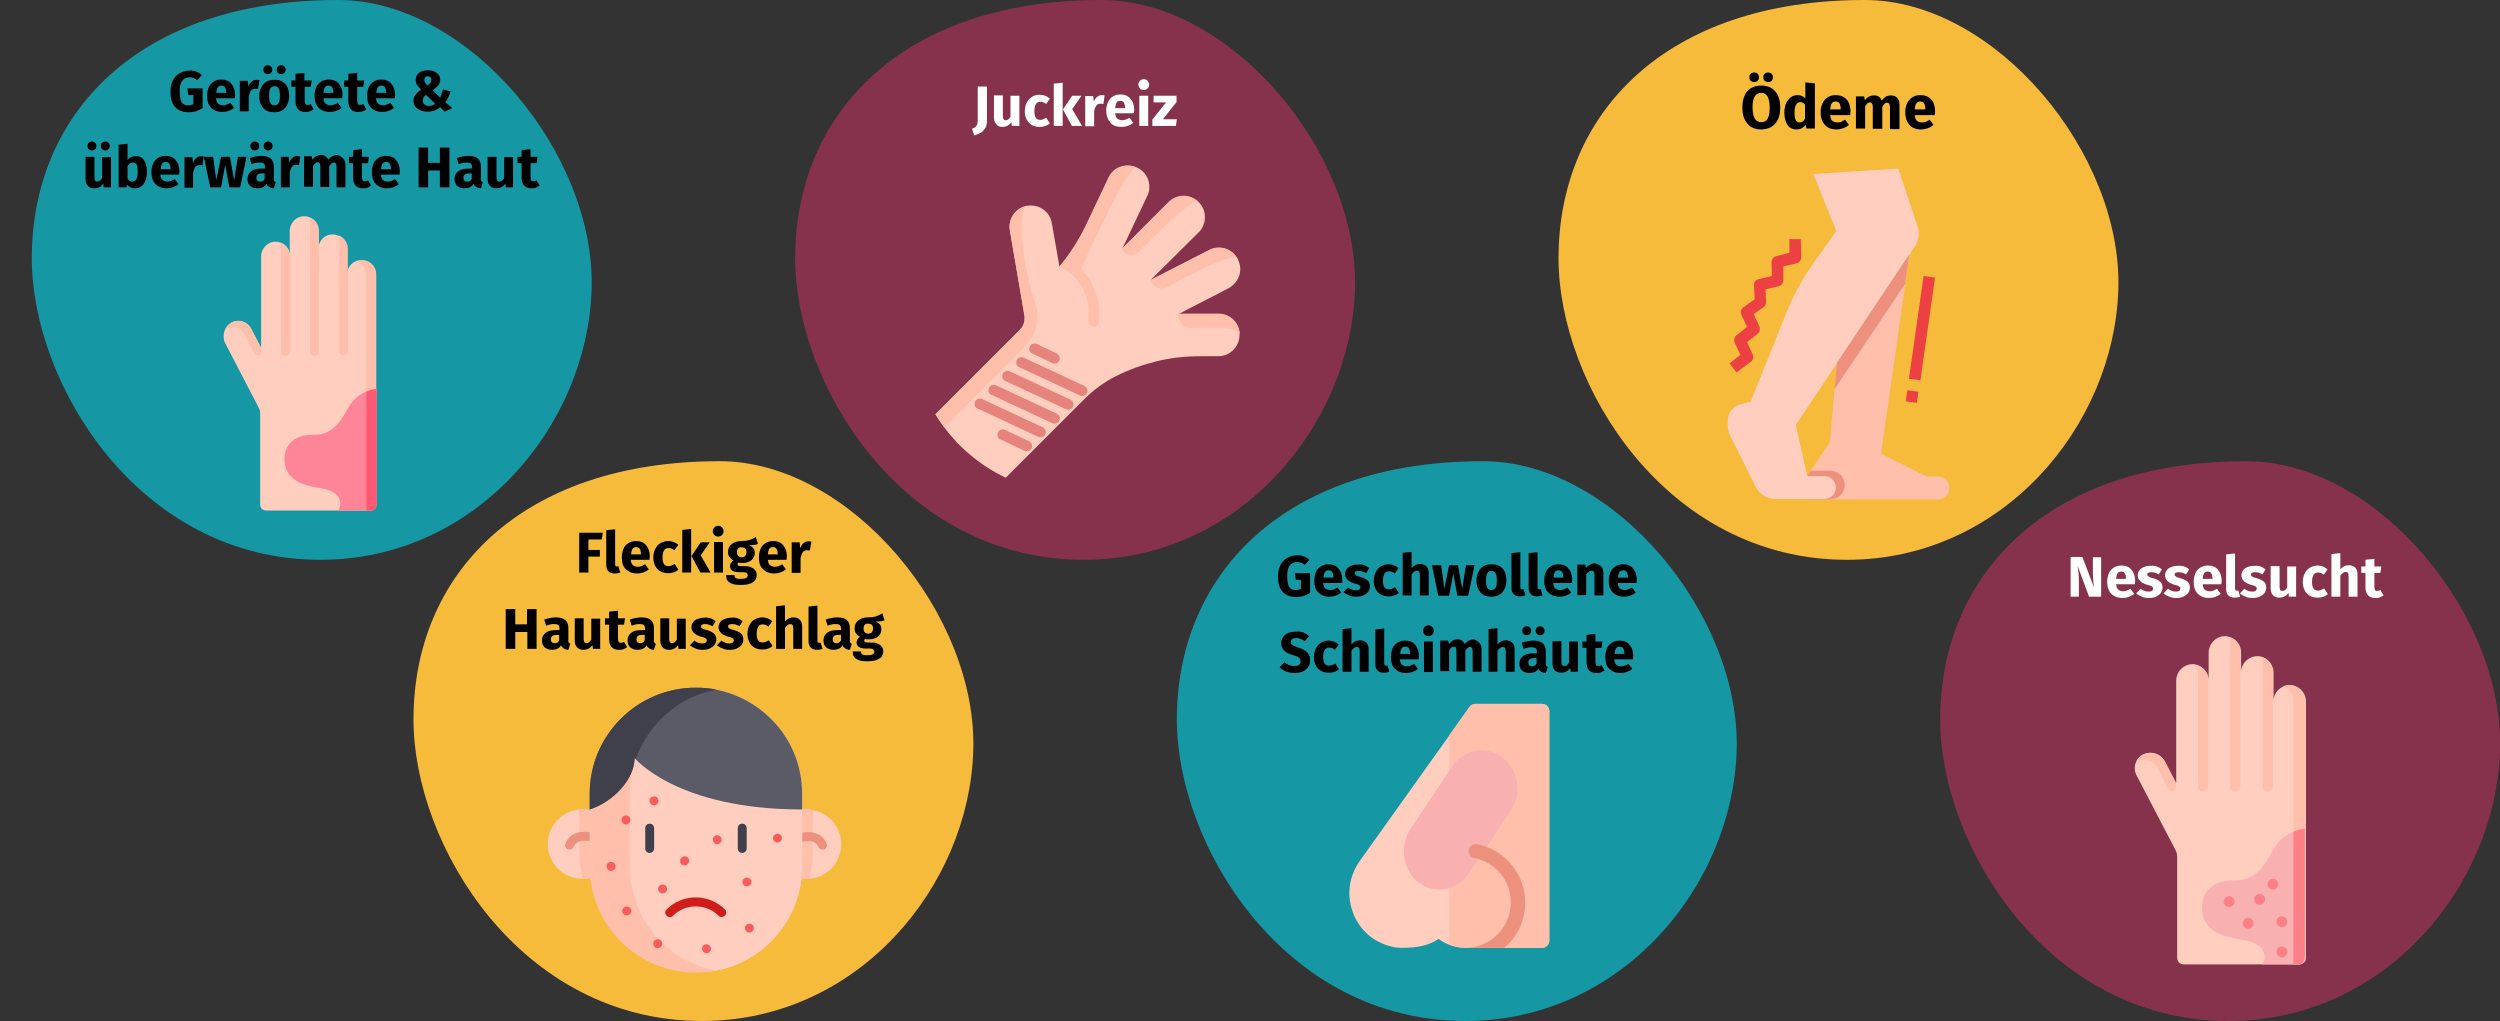 <?xml version="1.0" encoding="utf-8"?>
<!-- Generator: Adobe Illustrator 24.2.0, SVG Export Plug-In . SVG Version: 6.00 Build 0)  -->
<svg version="1.1" id="Ebene_1" xmlns="http://www.w3.org/2000/svg" xmlns:xlink="http://www.w3.org/1999/xlink" x="0px" y="0px"
	 viewBox="0 0 786 321" style="enable-background:new 0 0 786 321;" xml:space="preserve">
<rect x="0" y="0" width="786" height="321" fill="#333333" stroke="none"/>
<style type="text/css">
	.st0{fill-rule:evenodd;clip-rule:evenodd;fill:#87324C;}
	.st1{fill:#FFCEBF;}
	.st2{fill:#FFBFAB;}
	.st3{fill:#E5837C;}
	.st4{fill:#FFFFFF;}
	.st5{fill-rule:evenodd;clip-rule:evenodd;fill:#F7BB3C;}
	.st6{fill:#EC4042;}
	.st7{fill:#ED917E;}
	.st8{fill-rule:evenodd;clip-rule:evenodd;fill:#1598A4;}
	.st9{fill:#FE8598;}
	.st10{fill:#FF5872;}
	.st11{fill:#F8B0B0;}
	.st12{fill:#FC8086;}
	.st13{fill:#5B5B68;}
	.st14{fill:#40404C;}
	.st15{fill:#D11C1C;}
	.st16{fill:#F95C5C;}
	.st17{fill-rule:evenodd;clip-rule:evenodd;fill:none;}
</style>
<desc>Created with Sketch.</desc>
<g>
	<g>
		<path id="Oval-Copy-3" class="st0" d="M340.7,176c49,0,83.9-42.2,85.3-84.9S387.4,0,346.3,0C283.4,0,250,35.8,250,81.2
			C250,120.7,283.6,176,340.7,176z"/>
		<g id="itch" transform="translate(407, 52)">
			<path id="Path_8_" class="st1" d="M-17.3,53.3c0,3.7-3,6.7-6.7,6.7h-5.8c-4.6,0-9.1,0.5-13.6,1.6c-4.4,1.1-8.7,2.6-12.8,4.7
				c-3.6,1.8-6.9,4.2-9.8,7.1l-24.8,24.8c-9.2-4.4-16.9-11.3-22.1-20l26.6-26.6c1.2-1.2,1.6-2.8,1.4-4.4c0,0,0,0,0,0l0,0l-4.6-26.8
				c-0.6-3.6,1.7-6.9,5.2-7.7c0.1,0,0.2,0,0.3,0c3.6-0.6,7.1,1.8,7.7,5.5l2.4,13.7c0.1-0.1,0.2-0.3,0.3-0.4c0.7-0.8,1.3-1.7,2-2.5
				c2.4-3.2,4.5-6.7,6.2-10.3l7-14.8c0.5-1,1.1-1.8,1.9-2.4c1.9-1.5,4.6-1.9,7-0.8c2,0.9,3.3,2.7,3.7,4.6c0.3,1.4,0.2,2.9-0.5,4.3
				l-7.9,16.7l14.7-14.7c0.5-0.5,1.2-1,1.8-1.3c2.3-1.1,5.2-0.8,7.2,0.9c0.1,0.1,0.2,0.2,0.3,0.3c0,0,0,0,0,0
				c0.1,0.1,0.2,0.2,0.3,0.3c1.8,1.9,2.2,4.8,1.2,7.1c-0.3,0.8-0.8,1.6-1.5,2.2L-45.2,36l18.4-9.4c0.9-0.5,1.9-0.7,2.8-0.7
				c2.3-0.1,4.6,1.1,5.9,3.1c0.1,0.1,0.2,0.3,0.3,0.5c0,0,0,0,0,0.1c0.3,0.6,0.5,1.1,0.6,1.7c0.5,2.2-0.3,4.5-1.9,6.1
				c-0.5,0.5-1,0.8-1.6,1.2l-15.9,8.2h12.7C-20.2,46.6-17.3,49.6-17.3,53.3L-17.3,53.3z"/>
			<path id="Path_9_" class="st2" d="M-17.2,53.3c0-2.5-9-2.4-14.9-2.1c-2.6,0.1-4.7-2-4.5-4.6h12.7C-20.2,46.6-17.2,49.6-17.2,53.3
				z"/>
			<path id="Path_10_" class="st2" d="M-17.9,29.4c-1.4-2.3-15.2,5-22.2,8.9c-2,1.1-4.6,0-5.1-2.3l18.4-9.4
				C-23.6,24.9-19.6,26.1-17.9,29.4L-17.9,29.4z"/>
			<path id="Path_11_" class="st2" d="M-54.3,26.2l14.7-14.7c2.6-2.6,6.7-2.6,9.3-0.1c-1.6-1.2-13,9.9-18.8,15.8
				C-50.7,28.8-53.4,28.3-54.3,26.2z"/>
			<path id="Path_12_" class="st2" d="M-61.6,49.4c0.9-7.4-1.9-12.6-4.4-15.6c-0.4-0.4-0.7-0.9-1.1-1.2c3.7-8.3,14.9-32.7,17.5-31.9
				C-53-0.9-57,0.5-58.5,3.8l-7,14.8c-2.3,4.8-5.1,9.2-8.5,13.3c0,0,0.1,0,0.4,0.1c1.7,0.7,3.3,1.8,4.5,3.1c2.5,2.7,5,7.2,4.3,13.8
				c-0.1,0.5,0.1,1,0.5,1.3c0.2,0.2,0.6,0.4,0.9,0.5C-62.5,50.9-61.7,50.3-61.6,49.4z"/>
			<path id="Path_13_" class="st2" d="M-86.7,59l-23.4,23.4c-1-1.3-1.9-2.7-2.8-4.1l26.6-26.6c1.2-1.2,1.6-2.8,1.4-4.4c0,0,0,0,0,0
				l0,0l-4.6-26.8c-0.6-3.6,1.7-6.9,5.2-7.7c0.1,0,0.2,0,0.3,0c-3.9,1.1-0.7,21.6,2,29C-79.3,49.3-81.2,53.5-86.7,59z"/>
			<g id="Group_2_" transform="translate(12.247, 55.843)">
				<path id="Path_14_" class="st3" d="M-99.3,7.3c-0.5-0.5-0.6-1.2-0.3-1.9c0.4-0.8,1.4-1.2,2.2-0.8l19.1,8.9
					c0.8,0.4,1.2,1.4,0.8,2.2c-0.4,0.8-1.4,1.2-2.2,0.8l-19.1-8.9C-99,7.5-99.2,7.4-99.3,7.3L-99.3,7.3z"/>
				<path id="Path_15_" class="st3" d="M-95.2,3c-0.5-0.5-0.6-1.2-0.3-1.9c0.4-0.8,1.4-1.2,2.2-0.8l6.3,3c0.8,0.4,1.2,1.4,0.8,2.2
					s-1.4,1.2-2.2,0.8l-6.3-3C-94.9,3.2-95,3.1-95.2,3z"/>
				<path id="Path_16_" class="st3" d="M-103.7,11.6c-0.5-0.5-0.6-1.2-0.3-1.9c0.4-0.8,1.4-1.2,2.2-0.8l19.1,8.9
					c0.8,0.4,1.2,1.4,0.8,2.2c-0.4,0.8-1.4,1.2-2.2,0.8l-19.1-8.9C-103.4,11.9-103.5,11.7-103.7,11.6L-103.7,11.6z"/>
				<path id="Path_17_" class="st3" d="M-108,16c-0.5-0.5-0.6-1.2-0.3-1.9c0.4-0.8,1.4-1.2,2.2-0.8l19.1,8.9
					c0.8,0.4,1.2,1.4,0.8,2.2c-0.4,0.8-1.4,1.2-2.2,0.8l-19.1-8.9C-107.7,16.2-107.9,16.1-108,16L-108,16z"/>
				<path id="Path_18_" class="st3" d="M-112.4,20.3c-0.5-0.5-0.6-1.2-0.3-1.9c0.4-0.8,1.4-1.2,2.2-0.8l19.1,8.9
					c0.8,0.4,1.2,1.4,0.8,2.2c-0.4,0.8-1.4,1.2-2.2,0.8l-19.1-8.9C-112.1,20.6-112.2,20.5-112.4,20.3z"/>
				<path id="Path_19_" class="st3" d="M-105.2,30c-0.5-0.5-0.6-1.2-0.3-1.9c0.4-0.8,1.4-1.2,2.2-0.8l7.6,3.6
					c0.8,0.4,1.2,1.4,0.8,2.2c-0.4,0.8-1.4,1.2-2.2,0.8l-7.6-3.6C-104.9,30.3-105.1,30.2-105.2,30z"/>
			</g>
		</g>
		<path id="Juckreiz" class="st4" d="M306.3,42.6c0.8-0.3,1.5-0.6,2.1-0.9c0.6-0.4,1-0.9,1.4-1.5c0.4-0.6,0.5-1.5,0.5-2.4l0,0V27.2
			h-2.9v10.4c0,0.5,0,1-0.1,1.3c-0.1,0.3-0.3,0.6-0.5,0.9c-0.3,0.3-0.7,0.5-1.2,0.7l0,0L306.3,42.6z M315.1,39.9
			c1.2,0,2.2-0.5,2.9-1.5l0,0l0.1,1.2h2.4v-9.5h-2.8v6.6c-0.4,0.7-0.9,1.1-1.5,1.1c-0.3,0-0.5-0.1-0.7-0.3c-0.1-0.2-0.2-0.5-0.2-1
			l0,0v-6.5h-2.8v6.8c0,0.9,0.2,1.7,0.7,2.2C313.5,39.6,314.2,39.9,315.1,39.9z M326.9,39.9c1.2,0,2.3-0.4,3.2-1.1l0,0l-1.2-1.8
			c-0.4,0.2-0.7,0.4-0.9,0.5c-0.3,0.1-0.6,0.2-0.9,0.2c-0.6,0-1.1-0.2-1.4-0.6c-0.3-0.4-0.5-1.1-0.5-2.1c0-1,0.2-1.8,0.5-2.3
			c0.3-0.5,0.8-0.7,1.4-0.7c0.6,0,1.2,0.2,1.8,0.7l0,0l1.2-1.7c-0.5-0.4-1-0.7-1.5-0.9s-1.1-0.3-1.8-0.3c-0.9,0-1.7,0.2-2.4,0.7
			c-0.7,0.4-1.2,1-1.6,1.8c-0.4,0.8-0.6,1.7-0.6,2.7s0.2,1.9,0.6,2.6c0.4,0.7,0.9,1.3,1.6,1.7C325.1,39.7,325.9,39.9,326.9,39.9z
			 M334.1,39.6V26l-2.8,0.3v13.3H334.1z M340.2,39.6l-3.1-5.3l2.9-4.2h-2.9l-2.9,4.3l2.8,5.2H340.2z M344,39.6v-4.7
			c0.2-0.8,0.4-1.4,0.7-1.7c0.3-0.4,0.7-0.6,1.3-0.6c0.2,0,0.5,0,0.9,0.1l0,0l0.4-2.7c-0.3-0.1-0.6-0.1-0.9-0.1
			c-0.5,0-1,0.2-1.5,0.6s-0.8,0.9-1,1.5l0,0l-0.2-1.8h-2.5v9.5H344z M352.6,39.9c1.4,0,2.6-0.4,3.7-1.3l0,0l-1.2-1.6
			c-0.4,0.3-0.8,0.5-1.2,0.6c-0.4,0.1-0.7,0.2-1.1,0.2c-0.6,0-1.1-0.2-1.5-0.5c-0.4-0.3-0.6-0.9-0.7-1.7l0,0h5.9
			c0-0.3,0.1-0.6,0.1-1c0-1.5-0.4-2.7-1.2-3.6c-0.8-0.9-1.8-1.3-3.2-1.3c-0.9,0-1.7,0.2-2.4,0.7c-0.7,0.4-1.2,1.1-1.5,1.8
			c-0.3,0.8-0.5,1.6-0.5,2.6c0,1.5,0.4,2.7,1.2,3.6C349.8,39.5,351,39.9,352.6,39.9z M353.8,34h-3.2c0.1-0.8,0.2-1.4,0.5-1.8
			c0.3-0.4,0.6-0.5,1.1-0.5c1,0,1.5,0.7,1.5,2.2l0,0V34z M359.6,28.3c0.5,0,0.9-0.2,1.2-0.5c0.3-0.3,0.5-0.7,0.5-1.2
			c0-0.5-0.2-0.8-0.5-1.2c-0.3-0.3-0.7-0.5-1.2-0.5s-0.9,0.2-1.2,0.5c-0.3,0.3-0.5,0.7-0.5,1.2c0,0.5,0.2,0.8,0.5,1.2
			S359.1,28.3,359.6,28.3z M361,39.6v-9.5h-2.8v9.5H361z M369.7,39.6l0.3-2.1h-4.4l4.3-5.4v-2h-7.2v2.1h3.9l-4.3,5.4v2H369.7z"/>
	</g>
	<g>
		<path id="Oval-Copy-5" class="st5" d="M580.7,176c49,0,83.9-42.2,85.3-84.9S627.4,0,586.3,0C523.4,0,490,35.8,490,81.2
			C490,120.7,523.6,176,580.7,176z"/>
		<g id="leg" transform="translate(656, 53)">
			<g id="Group_6_" transform="translate(0.672, 22.176)">
				<path id="Path_51_" class="st6" d="M-110.7,41.9l-2.2-2.8l3.4-2.7l-1.8-3.9c-0.3-0.8-0.1-1.7,0.5-2.2l3.4-2.7l-1.8-3.9
					c-0.4-0.8-0.1-1.7,0.6-2.2l3.6-2.6l-0.2-4.5c0-0.9,0.5-1.6,1.4-1.8l4.2-1l-0.1-4.4c0-0.8,0.6-1.6,1.4-1.8l4.2-1.1L-94.1,0l3.6,0
					l0.1,5.8c0,0.8-0.6,1.6-1.4,1.8L-96,8.6L-96,13c0,0.8-0.6,1.6-1.4,1.8l-4.2,1l0.2,4c0,0.6-0.3,1.2-0.7,1.5l-3.2,2.3l1.8,3.9
					c0.3,0.8,0.1,1.7-0.5,2.2l-3.4,2.7l1.8,3.9c0.3,0.8,0.1,1.7-0.5,2.2L-110.7,41.9z"/>
				<polygon id="Path_52_" class="st6" points="-57.5,51 -57,47.5 -53.5,48 -54,51.5 				"/>
				<polygon id="Path_53_" class="st6" points="-56.5,43.9 -51.9,11.6 -48.3,12.1 -52.9,44.4 				"/>
			</g>
			<path id="Path_54_" class="st2" d="M-77.2,46.6L-80.7,86l-7.2,10.8v7.2h41.2c2,0,3.6-1.6,3.6-3.6c0-2-1.6-3.6-3.6-3.6h-3.6
				l-14.3-7.2l9.7-67.8L-77.2,46.6z"/>
			<path id="Path_55_" class="st7" d="M-76,99.5c0-2.5-2-4.5-4.5-4.5h-6.2l-1.2,1.8v7.2h7.4C-78,103.9-76,101.9-76,99.5z"/>
			<path id="Path_56_" class="st1" d="M-59.2,0l6.1,18.2c0.7,2.1,0.4,4.4-0.8,6.2l-37.5,56.2l3.6,16.1h5.4c2,0,3.6,1.6,3.6,3.6
				c0,2-1.6,3.6-3.6,3.6h-15.3c-2.7,0-5.2-1.5-6.4-4l-8-16.1c-0.5-1-0.7-2.1-0.7-3.2v-1.3c0-2.5,1.7-4.6,4.1-5.2l3.1-0.8l11.3-28.1
				c2-5.1,4.7-10,7.8-14.5l7.8-11.1l-7.2-17.9L-59.2,0z"/>
			<polygon id="Path_57_" class="st7" points="-57,36.2 -55.7,26.9 -78.5,61.1 -79.2,69.3 			"/>
		</g>
		<path id="Ödeme" d="M551.5,25.8c0.4,0,0.8-0.1,1.1-0.4c0.3-0.3,0.4-0.6,0.4-1.1c0-0.4-0.1-0.8-0.4-1.1c-0.3-0.3-0.7-0.4-1.1-0.4
			c-0.4,0-0.8,0.1-1.1,0.4c-0.3,0.3-0.4,0.6-0.4,1.1c0,0.4,0.1,0.8,0.4,1.1C550.7,25.6,551,25.8,551.5,25.8z M555.9,25.8
			c0.4,0,0.8-0.1,1.1-0.4c0.3-0.3,0.4-0.6,0.4-1.1c0-0.4-0.1-0.8-0.4-1.1c-0.3-0.3-0.7-0.4-1.1-0.4c-0.4,0-0.8,0.1-1.1,0.4
			c-0.3,0.3-0.4,0.6-0.4,1.1c0,0.4,0.1,0.8,0.4,1.1C555.1,25.6,555.5,25.8,555.9,25.8z M553.7,40.7c1.2,0,2.3-0.3,3.2-0.8
			c0.9-0.6,1.6-1.3,2.1-2.4c0.5-1,0.7-2.3,0.7-3.7c0-2.2-0.5-3.9-1.6-5.1c-1-1.2-2.5-1.8-4.4-1.8c-1.2,0-2.3,0.3-3.2,0.8
			c-0.9,0.6-1.6,1.3-2,2.4c-0.5,1-0.7,2.3-0.7,3.7c0,1.5,0.2,2.7,0.7,3.7c0.5,1,1.2,1.8,2,2.4C551.4,40.4,552.5,40.7,553.7,40.7z
			 M553.7,38.4c-0.9,0-1.6-0.4-2-1.1c-0.4-0.7-0.7-1.9-0.7-3.5c0-1.6,0.2-2.8,0.7-3.5c0.4-0.7,1.1-1.1,2-1.1s1.6,0.4,2,1.1
			c0.4,0.7,0.7,1.9,0.7,3.5c0,1.6-0.2,2.8-0.7,3.6C555.3,38.1,554.6,38.4,553.7,38.4z M564.8,40.7c1.2,0,2.2-0.5,2.9-1.5l0,0
			l0.2,1.2h2.7V26.2l-3-0.3v5c-0.6-0.6-1.4-1-2.4-1c-0.8,0-1.5,0.2-2.2,0.7c-0.6,0.5-1.1,1.1-1.5,1.9c-0.3,0.8-0.5,1.7-0.5,2.8
			c0,1.7,0.3,3,1,4C562.6,40.2,563.6,40.7,564.8,40.7z M565.8,38.5c-0.5,0-0.9-0.2-1.2-0.7c-0.3-0.5-0.4-1.3-0.4-2.5
			c0-1.1,0.2-1.9,0.5-2.4c0.3-0.5,0.8-0.8,1.3-0.8c0.3,0,0.6,0.1,0.8,0.2c0.2,0.1,0.5,0.4,0.7,0.6l0,0v4.4
			C567.1,38.1,566.5,38.5,565.8,38.5z M577.4,40.7c1.4,0,2.8-0.5,3.9-1.4l0,0l-1.2-1.7c-0.4,0.3-0.9,0.5-1.2,0.7
			c-0.4,0.1-0.8,0.2-1.2,0.2c-0.7,0-1.2-0.2-1.6-0.5c-0.4-0.3-0.6-0.9-0.7-1.8l0,0h6.3c0-0.3,0.1-0.7,0.1-1.1c0-1.6-0.4-2.9-1.2-3.8
			c-0.8-0.9-2-1.4-3.4-1.4c-1,0-1.8,0.2-2.6,0.7c-0.7,0.5-1.3,1.1-1.6,1.9c-0.4,0.8-0.6,1.7-0.6,2.8c0,1.6,0.4,2.9,1.3,3.9
			C574.5,40.2,575.8,40.7,577.4,40.7z M578.8,34.4h-3.4c0.1-0.9,0.2-1.5,0.5-1.9c0.3-0.4,0.7-0.6,1.2-0.6c1.1,0,1.6,0.8,1.6,2.3l0,0
			V34.4z M586.4,40.4v-6.9c0.2-0.4,0.5-0.8,0.7-1c0.2-0.2,0.5-0.3,0.8-0.3c0.6,0,0.9,0.5,0.9,1.4l0,0v6.9h3v-6.9
			c0.2-0.4,0.5-0.8,0.7-1c0.2-0.2,0.5-0.3,0.8-0.3c0.6,0,0.9,0.5,0.9,1.4l0,0v6.9h3V33c0-1-0.2-1.7-0.7-2.2
			c-0.5-0.5-1.1-0.8-1.9-0.8c-0.6,0-1.2,0.1-1.7,0.4c-0.5,0.3-0.9,0.7-1.3,1.2c-0.2-0.5-0.5-0.9-0.9-1.2s-0.9-0.4-1.5-0.4
			c-0.6,0-1.2,0.1-1.6,0.4c-0.5,0.2-0.9,0.6-1.3,1.1l0,0l-0.2-1.2h-2.6v10.1H586.4z M604,40.7c1.4,0,2.8-0.5,3.9-1.4l0,0l-1.2-1.7
			c-0.4,0.3-0.9,0.5-1.2,0.7c-0.4,0.1-0.8,0.2-1.2,0.2c-0.7,0-1.2-0.2-1.6-0.5c-0.4-0.3-0.6-0.9-0.7-1.8l0,0h6.3
			c0-0.3,0.1-0.7,0.1-1.1c0-1.6-0.4-2.9-1.2-3.8c-0.8-0.9-2-1.4-3.4-1.4c-1,0-1.8,0.2-2.6,0.7c-0.7,0.5-1.3,1.1-1.6,1.9
			c-0.4,0.8-0.6,1.7-0.6,2.8c0,1.6,0.4,2.9,1.3,3.9C601.1,40.2,602.4,40.7,604,40.7z M605.4,34.4H602c0.1-0.9,0.2-1.5,0.5-1.9
			c0.3-0.4,0.7-0.6,1.2-0.6c1.1,0,1.6,0.8,1.6,2.3l0,0V34.4z"/>
	</g>
	<g>
		<path id="Oval-Copy-2" class="st8" d="M100.7,176c49,0,83.9-42.2,85.3-84.9S147.4,0,106.3,0C43.4,0,10,35.8,10,81.2
			C10,120.7,43.6,176,100.7,176z"/>
		<g id="rash-4" transform="translate(184, 63)">
			<g id="Group">
				<path id="Path" class="st1" d="M-111.2,38.4c2.2-1.2,5.1-0.3,6.2,2l3.1,6V17.6c0-2.5,2.1-4.7,4.6-4.6c2.5,0,4.4,2.1,4.4,4.5V9.6
					c0-2.5,2.1-4.7,4.6-4.6c2.5,0,4.4,2.1,4.4,4.5v5.7c0-2.5,2-4.5,4.4-4.5c2.5,0,4.6,2.1,4.6,4.6v8c0-2.5,2-4.5,4.4-4.5
					c2.5,0,4.6,2.1,4.6,4.6v72.3c0,1-0.8,1.8-1.8,1.8h-32.7c-1,0-1.8-0.8-1.8-1.8V67c0-0.6-0.1-1.2-0.4-1.7l-10.8-20.8
					C-114.2,42.3-113.4,39.6-111.2,38.4z"/>
				<path id="Path_1_" class="st2" d="M-69.9,18.8c-0.7,0-1.3,0.1-1.9,0.3c1.7,0.6,2.9,2.3,2.9,4.2v74.2h1.4c1,0,1.8-0.8,1.8-1.8
					V23.4C-65.6,21-67.4,18.9-69.9,18.8z"/>
				<path id="Path_2_" class="st2" d="M-107,42.3l3,5.8c0.5,1.1,2.1,0.7,2.1-0.5v-1.2l-3.2-6.1c-1.2-2.2-3.9-3.1-6.1-1.9
					c-0.9,0.5-1.5,1.2-2,2C-110.9,39.2-108.2,40.1-107,42.3L-107,42.3z"/>
				<path id="Path_3_" class="st9" d="M-65.6,95.7V59.2c-2.7,0.4-6.7,1.8-9.1,6.3c-3.8,7.3-7.2,8.2-11,8.2c-6.3,0-9.3,3.6-8.8,8.8
					c0.5,5,5.2,7.1,10.8,7.9c3.1,0.4,6.7,1.6,6.7,5c0,0.7-0.2,1.4-0.7,2.1h10.3C-66.4,97.5-65.6,96.7-65.6,95.7L-65.6,95.7z"/>
				<g id="Path_4_" transform="translate(49.997, 60.48)">
					<path class="st10" d="M-118.8,37.1h1.4c1,0,1.8-0.8,1.8-1.8V-1.2c-1,0.1-2.1,0.4-3.2,0.9V37.1z"/>
				</g>
			</g>
			<g id="Group_1_" transform="translate(19.958, 0.202)">
				<path id="Path_5_" class="st2" d="M-94.6,15v32.1c0,0.8-0.6,1.4-1.4,1.4c-0.8,0-1.4-0.6-1.4-1.4V10.8
					C-95.8,11.5-94.6,13.1-94.6,15z"/>
				<path id="Path_6_" class="st2" d="M-103.7,9.3v37.9c0,0.8-0.6,1.4-1.4,1.4c-0.8,0-1.4-0.6-1.4-1.4v-42
					C-104.9,5.8-103.7,7.4-103.7,9.3z"/>
				<path id="Path_7_" class="st2" d="M-112.8,17.3v29.9c0,0.8-0.6,1.4-1.4,1.4c-0.8,0-1.4-0.6-1.4-1.4V13.1
					C-113.9,13.8-112.8,15.4-112.8,17.3z"/>
			</g>
		</g>
		<g>
			<path d="M63.5,23.6L62,25.2c-0.4-0.3-0.9-0.6-1.2-0.7c-0.4-0.1-0.8-0.2-1.3-0.2c-0.9,0-1.7,0.4-2.2,1.1c-0.6,0.7-0.8,1.8-0.8,3.3
				c0,1.6,0.2,2.7,0.6,3.4s1.1,1,2,1c0.6,0,1.2-0.1,1.7-0.4v-2.8h-1.6l-0.3-2.1h4.8v6.2c-0.6,0.4-1.4,0.7-2.1,1
				c-0.8,0.2-1.6,0.3-2.3,0.3c-1.9,0-3.3-0.6-4.3-1.7s-1.4-2.7-1.4-4.9c0-1.4,0.3-2.5,0.8-3.5c0.5-1,1.2-1.7,2.1-2.2
				c0.9-0.5,1.9-0.8,3.1-0.8C61,22.1,62.4,22.6,63.5,23.6z"/>
			<path d="M73.8,30.9h-5.9c0.1,0.8,0.3,1.4,0.7,1.7c0.4,0.3,0.9,0.5,1.5,0.5c0.4,0,0.8-0.1,1.1-0.2c0.4-0.1,0.8-0.4,1.2-0.6
				l1.2,1.6c-1.1,0.9-2.4,1.3-3.7,1.3c-1.5,0-2.7-0.5-3.6-1.4c-0.8-0.9-1.2-2.1-1.2-3.7c0-1,0.2-1.8,0.5-2.6
				c0.3-0.8,0.9-1.4,1.5-1.8s1.5-0.7,2.4-0.7c1.4,0,2.5,0.4,3.2,1.3c0.8,0.9,1.2,2.1,1.2,3.6C73.9,30.3,73.8,30.7,73.8,30.9z
				 M71.1,29.1c0-1.5-0.5-2.2-1.5-2.2c-0.5,0-0.9,0.2-1.1,0.5c-0.3,0.4-0.4,1-0.5,1.8h3.2V29.1z"/>
			<path d="M81.6,25.2l-0.5,2.8c-0.4-0.1-0.6-0.1-0.9-0.1c-0.6,0-1,0.2-1.3,0.6c-0.3,0.4-0.5,1-0.7,1.8v4.7h-2.8v-9.6h2.5l0.2,1.9
				c0.2-0.7,0.5-1.2,1-1.6c0.4-0.4,0.9-0.6,1.5-0.6C81,25.1,81.3,25.1,81.6,25.2z"/>
			<path d="M89.7,26.4c0.8,0.9,1.2,2.1,1.2,3.8c0,1-0.2,1.9-0.6,2.7c-0.4,0.8-0.9,1.4-1.6,1.8s-1.5,0.6-2.5,0.6
				c-1.5,0-2.6-0.4-3.4-1.3c-0.8-0.9-1.3-2.1-1.3-3.8c0-1,0.2-1.9,0.6-2.7c0.4-0.8,0.9-1.4,1.6-1.8s1.5-0.6,2.5-0.6
				C87.7,25,88.9,25.5,89.7,26.4z M85.2,20.9c0.3,0.3,0.4,0.6,0.4,1s-0.1,0.7-0.4,1c-0.3,0.3-0.6,0.4-1,0.4s-0.8-0.1-1-0.4
				c-0.3-0.3-0.4-0.6-0.4-1s0.1-0.7,0.4-1c0.3-0.3,0.6-0.4,1-0.4S84.9,20.6,85.2,20.9z M85,27.8c-0.3,0.5-0.4,1.2-0.4,2.3
				c0,1,0.1,1.8,0.4,2.3c0.3,0.5,0.7,0.7,1.3,0.7c0.6,0,1-0.2,1.3-0.7c0.3-0.5,0.4-1.2,0.4-2.3c0-1-0.1-1.8-0.4-2.3
				c-0.3-0.5-0.7-0.7-1.3-0.7C85.7,27.1,85.3,27.4,85,27.8z M89.4,20.9c0.3,0.3,0.4,0.6,0.4,1s-0.1,0.7-0.4,1
				c-0.3,0.3-0.6,0.4-1,0.4c-0.4,0-0.7-0.1-1-0.4c-0.3-0.3-0.4-0.6-0.4-1s0.1-0.7,0.4-1c0.3-0.3,0.6-0.4,1-0.4
				C88.8,20.5,89.1,20.6,89.4,20.9z"/>
			<path d="M98.6,34.4c-0.3,0.2-0.8,0.4-1.2,0.6s-0.9,0.2-1.4,0.2c-2.1,0-3.1-1.2-3.1-3.5v-4.4h-1.3v-2h1.3v-2.1l2.8-0.3v2.4H98
				l-0.3,2h-1.9v4.4c0,0.4,0.1,0.8,0.2,1c0.1,0.2,0.4,0.3,0.7,0.3c0.3,0,0.7-0.1,1-0.3L98.6,34.4z"/>
			<path d="M107.6,30.9h-5.9c0.1,0.8,0.3,1.4,0.7,1.7c0.4,0.3,0.9,0.5,1.5,0.5c0.4,0,0.8-0.1,1.1-0.2c0.4-0.1,0.8-0.4,1.2-0.6
				l1.2,1.6c-1.1,0.9-2.4,1.3-3.7,1.3c-1.5,0-2.7-0.5-3.6-1.4c-0.8-0.9-1.2-2.1-1.2-3.7c0-1,0.2-1.8,0.5-2.6
				c0.3-0.8,0.9-1.4,1.5-1.8s1.5-0.7,2.4-0.7c1.4,0,2.5,0.4,3.2,1.3c0.8,0.9,1.2,2.1,1.2,3.6C107.6,30.3,107.6,30.7,107.6,30.9z
				 M104.8,29.1c0-1.5-0.5-2.2-1.5-2.2c-0.5,0-0.9,0.2-1.1,0.5c-0.3,0.4-0.4,1-0.5,1.8h3.2V29.1z"/>
			<path d="M115.2,34.4c-0.3,0.2-0.8,0.4-1.2,0.6s-0.9,0.2-1.4,0.2c-2.1,0-3.1-1.2-3.1-3.5v-4.4h-1.3v-2h1.3v-2.1l2.8-0.3v2.4h2.2
				l-0.3,2h-1.9v4.4c0,0.4,0.1,0.8,0.2,1c0.1,0.2,0.4,0.3,0.7,0.3c0.3,0,0.7-0.1,1-0.3L115.2,34.4z"/>
			<path d="M124.1,30.9h-5.9c0.1,0.8,0.3,1.4,0.7,1.7c0.4,0.3,0.9,0.5,1.5,0.5c0.4,0,0.8-0.1,1.1-0.2c0.4-0.1,0.8-0.4,1.2-0.6
				l1.2,1.6c-1.1,0.9-2.4,1.3-3.7,1.3c-1.5,0-2.7-0.5-3.6-1.4c-0.8-0.9-1.2-2.1-1.2-3.7c0-1,0.2-1.8,0.5-2.6
				c0.3-0.8,0.9-1.4,1.5-1.8s1.5-0.7,2.4-0.7c1.4,0,2.5,0.4,3.2,1.3c0.8,0.9,1.2,2.1,1.2,3.6C124.2,30.3,124.2,30.7,124.1,30.9z
				 M121.4,29.1c0-1.5-0.5-2.2-1.5-2.2c-0.5,0-0.9,0.2-1.1,0.5c-0.3,0.4-0.4,1-0.5,1.8h3.2V29.1z"/>
			<path d="M136.6,22.5c0.6,0.3,1,0.6,1.3,1c0.3,0.4,0.5,0.9,0.5,1.5c0,0.7-0.2,1.3-0.6,1.8s-1,1-1.8,1.6l2.4,2.3
				c0.3-0.7,0.6-1.6,0.9-2.6l2.4,0.7c-0.5,1.3-1,2.4-1.7,3.3l2.2,1.9l-2.4,1.1l-1.4-1.4c-1.1,0.9-2.4,1.4-3.9,1.4
				c-0.9,0-1.7-0.1-2.3-0.4s-1.2-0.7-1.6-1.2c-0.4-0.5-0.6-1.1-0.6-1.8c0-0.7,0.2-1.4,0.6-1.9s1-1.1,1.8-1.6
				c-0.6-0.6-1.1-1.2-1.3-1.6c-0.3-0.4-0.4-0.9-0.4-1.5c0-0.5,0.1-1,0.4-1.5c0.3-0.5,0.7-0.8,1.3-1.1c0.6-0.3,1.3-0.4,2.1-0.4
				C135.3,22.1,136,22.2,136.6,22.5z M133.2,30.6c-0.2,0.3-0.3,0.6-0.3,1c0,0.5,0.2,0.9,0.5,1.2c0.4,0.3,0.8,0.5,1.4,0.5
				c0.8,0,1.4-0.2,2-0.7l-2.9-2.8C133.7,30,133.4,30.3,133.2,30.6z M133.7,24.3c-0.2,0.2-0.3,0.5-0.3,0.8c0,0.3,0.1,0.6,0.2,0.8
				c0.1,0.3,0.4,0.6,0.8,1c0.4-0.3,0.7-0.6,0.9-0.8c0.2-0.3,0.3-0.6,0.3-1c0-0.3-0.1-0.6-0.3-0.8c-0.2-0.2-0.5-0.3-0.8-0.3
				C134.2,23.9,133.9,24,133.7,24.3z"/>
			<path d="M35.1,58.9h-2.5l-0.1-1.2c-0.7,1-1.7,1.5-2.9,1.5c-0.9,0-1.5-0.3-2-0.8s-0.7-1.3-0.7-2.2v-6.9h2.8v6.5
				c0,0.5,0.1,0.8,0.2,1c0.2,0.2,0.4,0.3,0.7,0.3c0.6,0,1.1-0.4,1.5-1.1v-6.6h2.8V58.9z M29.9,44.9c0.3,0.3,0.4,0.6,0.4,1
				s-0.1,0.7-0.4,1c-0.3,0.3-0.6,0.4-1,0.4c-0.4,0-0.8-0.1-1-0.4c-0.3-0.3-0.4-0.6-0.4-1s0.1-0.7,0.4-1c0.3-0.3,0.6-0.4,1-0.4
				C29.3,44.5,29.7,44.6,29.9,44.9z M34.1,44.9c0.3,0.3,0.4,0.6,0.4,1s-0.1,0.7-0.4,1c-0.3,0.3-0.6,0.4-1,0.4c-0.4,0-0.7-0.1-1-0.4
				c-0.3-0.3-0.4-0.6-0.4-1s0.1-0.7,0.4-1c0.3-0.3,0.6-0.4,1-0.4C33.5,44.5,33.8,44.6,34.1,44.9z"/>
			<path d="M45.3,50.4c0.6,0.9,0.9,2.1,0.9,3.8c0,1-0.2,1.9-0.5,2.6c-0.3,0.8-0.7,1.4-1.3,1.8c-0.6,0.4-1.2,0.6-2,0.6
				c-0.5,0-1-0.1-1.4-0.3c-0.4-0.2-0.8-0.5-1.1-0.9l-0.1,0.9h-2.5V45.5l2.8-0.3v5.1c0.3-0.4,0.7-0.7,1.1-0.9
				c0.4-0.2,0.9-0.3,1.5-0.3C43.9,49,44.7,49.5,45.3,50.4z M43.3,54.1c0-1.1-0.1-1.9-0.4-2.4c-0.3-0.4-0.6-0.6-1.2-0.6
				c-0.6,0-1.2,0.4-1.6,1.1v4c0.2,0.3,0.4,0.5,0.7,0.7c0.3,0.2,0.5,0.2,0.8,0.2C42.7,57.1,43.3,56.1,43.3,54.1z"/>
			<path d="M56.3,54.9h-5.9c0.1,0.8,0.3,1.4,0.7,1.7c0.4,0.3,0.9,0.5,1.5,0.5c0.4,0,0.8-0.1,1.1-0.2c0.4-0.1,0.8-0.4,1.2-0.6
				l1.2,1.6c-1.1,0.9-2.4,1.3-3.7,1.3c-1.5,0-2.7-0.5-3.6-1.4c-0.8-0.9-1.2-2.1-1.2-3.7c0-1,0.2-1.8,0.5-2.6
				c0.3-0.8,0.9-1.4,1.5-1.8S51,49,52,49c1.4,0,2.5,0.4,3.2,1.3c0.8,0.9,1.2,2.1,1.2,3.6C56.4,54.3,56.4,54.7,56.3,54.9z M53.6,53.1
				c0-1.5-0.5-2.2-1.5-2.2c-0.5,0-0.9,0.2-1.1,0.5c-0.3,0.4-0.4,1-0.5,1.8h3.2V53.1z"/>
			<path d="M64.1,49.2l-0.5,2.8c-0.4-0.1-0.6-0.1-0.9-0.1c-0.6,0-1,0.2-1.3,0.6c-0.3,0.4-0.5,1-0.7,1.8v4.7H58v-9.6h2.5l0.2,1.9
				c0.2-0.7,0.5-1.2,1-1.6c0.4-0.4,0.9-0.6,1.5-0.6C63.5,49.1,63.8,49.1,64.1,49.2z"/>
			<path d="M77.5,49.3l-2,9.6h-3.4l-1.3-7l-1.3,7h-3.4l-2-9.6H67l1,7.4l1.5-7.4h2.8l1.3,7.4l1.2-7.4H77.5z"/>
			<path d="M86.2,56.9c0.1,0.2,0.3,0.3,0.5,0.4l-0.6,1.9c-0.6,0-1.1-0.2-1.4-0.4c-0.4-0.2-0.7-0.5-0.9-1c-0.6,1-1.6,1.4-2.9,1.4
				c-0.9,0-1.7-0.3-2.3-0.8c-0.6-0.6-0.8-1.3-0.8-2.2c0-1,0.4-1.8,1.2-2.4c0.8-0.6,1.9-0.8,3.3-0.8h1v-0.4c0-0.6-0.1-1-0.4-1.2
				c-0.2-0.2-0.7-0.3-1.3-0.3c-0.3,0-0.7,0-1.1,0.1c-0.4,0.1-0.9,0.2-1.4,0.4l-0.6-1.9c0.6-0.2,1.2-0.4,1.8-0.5
				c0.6-0.1,1.2-0.2,1.8-0.2c1.4,0,2.4,0.3,3,0.8c0.6,0.6,1,1.4,1,2.5v3.7C86,56.5,86.1,56.7,86.2,56.9z M81.1,44.9
				c0.3,0.3,0.4,0.6,0.4,1s-0.1,0.7-0.4,1c-0.3,0.3-0.6,0.4-1,0.4s-0.8-0.1-1-0.4c-0.3-0.3-0.4-0.6-0.4-1s0.1-0.7,0.4-1
				c0.3-0.3,0.6-0.4,1-0.4S80.8,44.6,81.1,44.9z M83.2,56.2v-1.7h-0.7c-0.6,0-1.1,0.1-1.4,0.3c-0.3,0.2-0.5,0.6-0.5,1.1
				c0,0.4,0.1,0.7,0.3,0.9s0.5,0.3,0.8,0.3C82.4,57.2,82.9,56.9,83.2,56.2z M85.3,44.9c0.3,0.3,0.4,0.6,0.4,1s-0.1,0.7-0.4,1
				c-0.3,0.3-0.6,0.4-1,0.4c-0.4,0-0.7-0.1-1-0.4c-0.3-0.3-0.4-0.6-0.4-1s0.1-0.7,0.4-1c0.3-0.3,0.6-0.4,1-0.4
				C84.7,44.5,85,44.6,85.3,44.9z"/>
			<path d="M94.4,49.2L94,51.9c-0.4-0.1-0.6-0.1-0.9-0.1c-0.6,0-1,0.2-1.3,0.6c-0.3,0.4-0.5,1-0.7,1.8v4.7h-2.8v-9.6h2.5l0.2,1.9
				c0.2-0.7,0.5-1.2,1-1.6c0.4-0.4,0.9-0.6,1.5-0.6C93.8,49.1,94.1,49.1,94.4,49.2z"/>
			<path d="M107.9,49.8c0.5,0.5,0.7,1.2,0.7,2.1v7h-2.8v-6.5c0-0.9-0.3-1.3-0.8-1.3c-0.3,0-0.6,0.1-0.8,0.3
				c-0.2,0.2-0.5,0.5-0.7,0.9v6.5h-2.8v-6.5c0-0.9-0.3-1.3-0.8-1.3c-0.3,0-0.5,0.1-0.8,0.3c-0.2,0.2-0.5,0.5-0.7,0.9v6.5h-2.8v-9.6
				H98l0.2,1.1c0.4-0.5,0.8-0.8,1.2-1.1c0.5-0.2,1-0.4,1.5-0.4c0.5,0,1,0.1,1.4,0.4c0.4,0.3,0.7,0.6,0.9,1.1
				c0.4-0.5,0.8-0.9,1.3-1.1c0.5-0.2,1-0.4,1.6-0.4C106.8,49,107.4,49.3,107.9,49.8z"/>
			<path d="M116.7,58.4c-0.3,0.2-0.8,0.4-1.2,0.6s-0.9,0.2-1.4,0.2c-2.1,0-3.1-1.2-3.1-3.5v-4.4h-1.3v-2h1.3v-2.1l2.8-0.3v2.4h2.2
				l-0.3,2h-1.9v4.4c0,0.4,0.1,0.8,0.2,1c0.1,0.2,0.4,0.3,0.7,0.3c0.3,0,0.7-0.1,1-0.3L116.7,58.4z"/>
			<path d="M125.6,54.9h-5.9c0.1,0.8,0.3,1.4,0.7,1.7c0.4,0.3,0.9,0.5,1.5,0.5c0.4,0,0.8-0.1,1.1-0.2c0.4-0.1,0.8-0.4,1.2-0.6
				l1.2,1.6c-1.1,0.9-2.4,1.3-3.7,1.3c-1.5,0-2.7-0.5-3.6-1.4c-0.8-0.9-1.2-2.1-1.2-3.7c0-1,0.2-1.8,0.5-2.6
				c0.3-0.8,0.9-1.4,1.5-1.8s1.5-0.7,2.4-0.7c1.4,0,2.5,0.4,3.2,1.3c0.8,0.9,1.2,2.1,1.2,3.6C125.7,54.3,125.7,54.7,125.6,54.9z
				 M122.9,53.1c0-1.5-0.5-2.2-1.5-2.2c-0.5,0-0.9,0.2-1.1,0.5c-0.3,0.4-0.4,1-0.5,1.8h3.2V53.1z"/>
			<path d="M138.3,58.9v-5.3h-3.7v5.3h-3V46.4h3v4.8h3.7v-4.8h3v12.5H138.3z"/>
			<path d="M151.3,56.9c0.1,0.2,0.3,0.3,0.5,0.4l-0.6,1.9c-0.6,0-1.1-0.2-1.4-0.4c-0.4-0.2-0.7-0.5-0.9-1c-0.6,1-1.6,1.4-2.9,1.4
				c-0.9,0-1.7-0.3-2.3-0.8c-0.6-0.6-0.8-1.3-0.8-2.2c0-1,0.4-1.8,1.2-2.4c0.8-0.6,1.9-0.8,3.3-0.8h1v-0.4c0-0.6-0.1-1-0.4-1.2
				c-0.2-0.2-0.7-0.3-1.3-0.3c-0.3,0-0.7,0-1.1,0.1c-0.4,0.1-0.9,0.2-1.4,0.4l-0.6-1.9c0.6-0.2,1.2-0.4,1.8-0.5
				c0.6-0.1,1.2-0.2,1.8-0.2c1.4,0,2.4,0.3,3,0.8c0.6,0.6,1,1.4,1,2.5v3.7C151.1,56.5,151.2,56.7,151.3,56.9z M148.3,56.2v-1.7h-0.7
				c-0.6,0-1.1,0.1-1.4,0.3c-0.3,0.2-0.5,0.6-0.5,1.1c0,0.4,0.1,0.7,0.3,0.9s0.5,0.3,0.8,0.3C147.5,57.2,148,56.9,148.3,56.2z"/>
			<path d="M161.5,58.9H159l-0.1-1.2c-0.7,1-1.7,1.5-2.9,1.5c-0.9,0-1.5-0.3-2-0.8s-0.7-1.3-0.7-2.2v-6.9h2.8v6.5
				c0,0.5,0.1,0.8,0.2,1c0.2,0.2,0.4,0.3,0.7,0.3c0.6,0,1.1-0.4,1.5-1.1v-6.6h2.8V58.9z"/>
			<path d="M169.7,58.4c-0.3,0.2-0.8,0.4-1.2,0.6s-0.9,0.2-1.4,0.2c-2.1,0-3.1-1.2-3.1-3.5v-4.4h-1.3v-2h1.3v-2.1l2.8-0.3v2.4h2.2
				l-0.3,2h-1.9v4.4c0,0.4,0.1,0.8,0.2,1c0.1,0.2,0.4,0.3,0.7,0.3c0.3,0,0.7-0.1,1-0.3L169.7,58.4z"/>
		</g>
	</g>
	<g>
		<path id="Oval-Copy-6" class="st8" d="M460.7,321c49,0,83.9-42.2,85.3-84.9S507.4,145,466.3,145c-62.9,0-96.3,35.8-96.3,81.2
			C370,265.7,403.6,321,460.7,321z"/>
		<g id="rhinoplasty" transform="translate(537, 212)">
			<path id="Path_58_" class="st1" d="M-52.2,86h-24c-3.1,0-6.1-1-8.5-2.8c-3,2-6.5,2.8-11.4,2.8c-1.1,0-2.3-0.1-3.4-0.4
				c-5.6-1.3-10.1-5.2-12.1-10.6c-2.1-5.5-1.3-11.5,2.1-16.3l34.6-48.5c0.4-0.6,1.1-0.9,1.8-0.9h21c1.2,0,2.2,1,2.2,2.2v72.2
				C-50,85-51,86-52.2,86z"/>
			<path id="Path_59_" class="st2" d="M-52.2,9.3h-21c-0.7,0-1.4,0.4-1.8,0.9l-6.3,8.9V85c1.6,0.6,3.4,1,5.2,1h24
				c1.2,0,2.2-1,2.2-2.2V11.6C-50,10.3-51,9.3-52.2,9.3z"/>
			<g id="Group_7_" transform="translate(18.547, 15.684)">
				<path id="Path_60_" class="st11" d="M-83.2,10.5c-5.1-3.9-12.1-2.6-15.8,2.8L-112.1,33c-3.6,5.4-2.4,13,2.6,16.8
					c2,1.5,4.3,2.2,6.6,2.2c3.5,0,7-1.8,9.2-5.1l13.1-19.7C-76.9,21.9-78.1,14.4-83.2,10.5z"/>
			</g>
			<path id="Path_61_" class="st7" d="M-72.6,53.4c-1.2-0.2-2.4,0.5-2.6,1.8c-0.2,1.2,0.5,2.4,1.8,2.6c6,1.2,10.6,6.1,11.3,12.2
				c0.5,4.1-0.8,8.2-3.5,11.2c-2.7,3.1-6.6,4.8-10.7,4.8h12.2c0.7-0.6,1.3-1.2,1.9-1.8c3.6-4,5.2-9.4,4.6-14.7
				C-58.7,61.4-64.6,55-72.6,53.4L-72.6,53.4z"/>
		</g>
		<g>
			<path d="M411.7,176l-1.5,1.6c-0.4-0.3-0.9-0.6-1.2-0.7c-0.4-0.1-0.8-0.2-1.3-0.2c-0.9,0-1.7,0.4-2.2,1.1
				c-0.6,0.7-0.8,1.8-0.8,3.3c0,1.6,0.2,2.7,0.6,3.4s1.1,1,2,1c0.6,0,1.2-0.1,1.7-0.4v-2.8h-1.6l-0.3-2.1h4.8v6.2
				c-0.6,0.4-1.4,0.7-2.1,1c-0.8,0.2-1.6,0.3-2.3,0.3c-1.9,0-3.3-0.6-4.3-1.7s-1.4-2.7-1.4-4.9c0-1.4,0.3-2.5,0.8-3.5
				c0.5-1,1.2-1.7,2.1-2.2c0.9-0.5,1.9-0.8,3.1-0.8C409.1,174.5,410.5,175,411.7,176z"/>
			<path d="M422,183.3H416c0.1,0.8,0.3,1.4,0.7,1.7c0.4,0.3,0.9,0.5,1.5,0.5c0.4,0,0.8-0.1,1.1-0.2c0.4-0.1,0.8-0.4,1.2-0.6l1.2,1.6
				c-1.1,0.9-2.4,1.3-3.7,1.3c-1.5,0-2.7-0.5-3.6-1.4s-1.2-2.1-1.2-3.7c0-1,0.2-1.8,0.5-2.6c0.3-0.8,0.9-1.4,1.5-1.8
				s1.5-0.7,2.4-0.7c1.4,0,2.5,0.4,3.2,1.3c0.8,0.9,1.2,2.1,1.2,3.6C422,182.7,422,183,422,183.3z M419.2,181.5
				c0-1.5-0.5-2.2-1.5-2.2c-0.5,0-0.9,0.2-1.1,0.5c-0.3,0.4-0.4,1-0.5,1.8h3.2V181.5z"/>
			<path d="M428.9,177.7c0.6,0.2,1.1,0.5,1.6,0.9l-1,1.6c-0.8-0.5-1.6-0.7-2.4-0.7c-0.4,0-0.7,0.1-0.9,0.2c-0.2,0.1-0.3,0.3-0.3,0.5
				c0,0.2,0,0.3,0.1,0.4c0.1,0.1,0.3,0.2,0.5,0.4c0.3,0.1,0.7,0.3,1.3,0.4c1,0.3,1.7,0.7,2.2,1.1c0.5,0.5,0.7,1.1,0.7,1.9
				c0,0.6-0.2,1.2-0.6,1.7c-0.4,0.5-0.9,0.8-1.5,1.1c-0.6,0.3-1.4,0.4-2.2,0.4c-0.8,0-1.6-0.1-2.2-0.4c-0.7-0.3-1.3-0.6-1.8-1
				l1.4-1.5c0.8,0.6,1.6,0.9,2.5,0.9c0.4,0,0.8-0.1,1-0.2c0.2-0.2,0.4-0.4,0.4-0.7c0-0.2,0-0.4-0.1-0.5c-0.1-0.1-0.3-0.3-0.6-0.4
				c-0.3-0.1-0.7-0.3-1.3-0.4c-0.9-0.3-1.7-0.7-2.1-1.2c-0.5-0.5-0.7-1.1-0.7-1.8c0-0.6,0.2-1,0.5-1.5c0.3-0.4,0.8-0.8,1.4-1
				c0.6-0.3,1.3-0.4,2.1-0.4C427.7,177.4,428.3,177.5,428.9,177.7z"/>
			<path d="M438.2,177.7c0.5,0.2,1,0.5,1.5,0.9l-1.2,1.7c-0.6-0.5-1.2-0.7-1.8-0.7c-0.6,0-1.1,0.2-1.4,0.7c-0.3,0.5-0.5,1.2-0.5,2.3
				c0,1,0.2,1.7,0.5,2.1s0.8,0.6,1.4,0.6c0.3,0,0.6-0.1,0.9-0.2s0.6-0.3,1-0.5l1.2,1.8c-0.9,0.8-2,1.1-3.2,1.1c-1,0-1.8-0.2-2.5-0.6
				s-1.3-1-1.6-1.7c-0.4-0.8-0.6-1.6-0.6-2.6c0-1,0.2-1.9,0.6-2.7c0.4-0.8,0.9-1.4,1.6-1.8c0.7-0.4,1.5-0.7,2.5-0.7
				C437.1,177.4,437.7,177.5,438.2,177.7z"/>
			<path d="M448.5,178.1c0.5,0.5,0.7,1.2,0.7,2.1v7h-2.8v-6.5c0-0.5-0.1-0.8-0.2-1c-0.2-0.2-0.4-0.3-0.7-0.3c-0.6,0-1.1,0.4-1.7,1.2
				v6.6h-2.8v-13.4l2.8-0.3v5.1c0.4-0.4,0.8-0.8,1.3-1c0.4-0.2,0.9-0.3,1.5-0.3C447.4,177.4,448,177.6,448.5,178.1z"/>
			<path d="M463.6,177.7l-2,9.6h-3.4l-1.3-7l-1.3,7h-3.4l-2-9.6h2.9l1,7.4l1.5-7.4h2.8l1.3,7.4l1.2-7.4H463.6z"/>
			<path d="M472.4,178.7c0.8,0.9,1.2,2.1,1.2,3.8c0,1-0.2,1.9-0.6,2.7s-0.9,1.4-1.6,1.8s-1.5,0.6-2.5,0.6c-1.5,0-2.6-0.4-3.4-1.3
				c-0.8-0.9-1.3-2.1-1.3-3.8c0-1,0.2-1.9,0.6-2.7c0.4-0.8,0.9-1.4,1.6-1.8s1.5-0.6,2.5-0.6C470.4,177.4,471.5,177.8,472.4,178.7z
				 M467.6,180.2c-0.3,0.5-0.4,1.2-0.4,2.3c0,1,0.1,1.8,0.4,2.3c0.3,0.5,0.7,0.7,1.3,0.7c0.6,0,1-0.2,1.3-0.7s0.4-1.2,0.4-2.3
				c0-1-0.1-1.8-0.4-2.3c-0.3-0.5-0.7-0.7-1.3-0.7C468.4,179.5,467.9,179.7,467.6,180.2z"/>
			<path d="M475.9,186.8c-0.5-0.5-0.7-1.1-0.7-2v-10.9l2.8-0.3v11.1c0,0.4,0.2,0.6,0.5,0.6c0.2,0,0.3,0,0.5-0.1l0.6,2
				c-0.5,0.2-1.1,0.3-1.7,0.3C477,187.5,476.4,187.3,475.9,186.8z"/>
			<path d="M481.3,186.8c-0.5-0.5-0.7-1.1-0.7-2v-10.9l2.8-0.3v11.1c0,0.4,0.2,0.6,0.5,0.6c0.2,0,0.3,0,0.5-0.1l0.6,2
				c-0.5,0.2-1.1,0.3-1.7,0.3C482.4,187.5,481.7,187.3,481.3,186.8z"/>
			<path d="M494.2,183.3h-5.9c0.1,0.8,0.3,1.4,0.7,1.7c0.4,0.3,0.9,0.5,1.5,0.5c0.4,0,0.8-0.1,1.1-0.2c0.4-0.1,0.8-0.4,1.2-0.6
				l1.2,1.6c-1.1,0.9-2.4,1.3-3.7,1.3c-1.5,0-2.7-0.5-3.6-1.4s-1.2-2.1-1.2-3.7c0-1,0.2-1.8,0.5-2.6c0.3-0.8,0.9-1.4,1.5-1.8
				s1.5-0.7,2.4-0.7c1.4,0,2.5,0.4,3.2,1.3c0.8,0.9,1.2,2.1,1.2,3.6C494.2,182.7,494.2,183,494.2,183.3z M491.5,181.5
				c0-1.5-0.5-2.2-1.5-2.2c-0.5,0-0.9,0.2-1.1,0.5c-0.3,0.4-0.4,1-0.5,1.8h3.2V181.5z"/>
			<path d="M503.4,178.1c0.5,0.5,0.7,1.2,0.7,2.1v7h-2.8v-6.5c0-0.5-0.1-0.8-0.2-1c-0.2-0.2-0.4-0.3-0.7-0.3c-0.6,0-1.1,0.4-1.7,1.2
				v6.5h-2.8v-9.6h2.5l0.2,1.1c0.4-0.5,0.8-0.8,1.3-1.1c0.5-0.2,1-0.4,1.6-0.4C502.3,177.4,502.9,177.6,503.4,178.1z"/>
			<path d="M514.5,183.3h-5.9c0.1,0.8,0.3,1.4,0.7,1.7c0.4,0.3,0.9,0.5,1.5,0.5c0.4,0,0.8-0.1,1.1-0.2c0.4-0.1,0.8-0.4,1.2-0.6
				l1.2,1.6c-1.1,0.9-2.4,1.3-3.7,1.3c-1.5,0-2.7-0.5-3.6-1.4s-1.2-2.1-1.2-3.7c0-1,0.2-1.8,0.5-2.6c0.3-0.8,0.9-1.4,1.5-1.8
				s1.5-0.7,2.4-0.7c1.4,0,2.5,0.4,3.2,1.3c0.8,0.9,1.2,2.1,1.2,3.6C514.6,182.7,514.5,183,514.5,183.3z M511.8,181.5
				c0-1.5-0.5-2.2-1.5-2.2c-0.5,0-0.9,0.2-1.1,0.5c-0.3,0.4-0.4,1-0.5,1.8h3.2V181.5z"/>
			<path d="M409.7,198.8c0.7,0.3,1.3,0.7,1.9,1.2l-1.4,1.6c-0.9-0.7-1.8-1-2.7-1c-0.5,0-0.9,0.1-1.2,0.3s-0.5,0.5-0.5,0.9
				c0,0.3,0.1,0.5,0.2,0.7c0.1,0.2,0.4,0.3,0.7,0.5s0.8,0.3,1.5,0.6c1.3,0.4,2.2,0.9,2.8,1.5c0.6,0.6,0.9,1.4,0.9,2.5
				c0,0.8-0.2,1.5-0.6,2.1c-0.4,0.6-1,1.1-1.7,1.4s-1.6,0.5-2.6,0.5c-1,0-1.9-0.2-2.7-0.5c-0.8-0.3-1.5-0.8-2-1.3l1.5-1.6
				c0.5,0.4,1,0.7,1.5,0.9c0.5,0.2,1.1,0.3,1.7,0.3c0.6,0,1.1-0.1,1.4-0.4c0.4-0.3,0.5-0.6,0.5-1.1c0-0.3-0.1-0.6-0.2-0.8
				s-0.4-0.4-0.7-0.6c-0.3-0.2-0.8-0.3-1.4-0.5c-1.4-0.4-2.4-0.9-2.9-1.5s-0.9-1.4-0.9-2.3c0-0.7,0.2-1.4,0.6-1.9
				c0.4-0.5,0.9-1,1.6-1.3c0.7-0.3,1.5-0.4,2.3-0.4C408.2,198.5,409,198.6,409.7,198.8z"/>
			<path d="M419.4,201.7c0.5,0.2,1,0.5,1.5,0.9l-1.2,1.7c-0.6-0.5-1.2-0.7-1.8-0.7c-0.6,0-1.1,0.2-1.4,0.7c-0.3,0.5-0.5,1.2-0.5,2.3
				c0,1,0.2,1.7,0.5,2.1s0.8,0.6,1.4,0.6c0.3,0,0.6-0.1,0.9-0.2s0.6-0.3,1-0.5l1.2,1.8c-0.9,0.8-2,1.1-3.2,1.1c-1,0-1.8-0.2-2.5-0.6
				s-1.3-1-1.6-1.7c-0.4-0.8-0.6-1.6-0.6-2.6c0-1,0.2-1.9,0.6-2.7c0.4-0.8,0.9-1.4,1.6-1.8c0.7-0.4,1.5-0.7,2.5-0.7
				C418.3,201.4,418.9,201.5,419.4,201.7z"/>
			<path d="M429.6,202.1c0.5,0.5,0.7,1.2,0.7,2.1v7h-2.8v-6.5c0-0.5-0.1-0.8-0.2-1c-0.2-0.2-0.4-0.3-0.7-0.3c-0.6,0-1.1,0.4-1.7,1.2
				v6.6h-2.8v-13.4l2.8-0.3v5.1c0.4-0.4,0.8-0.8,1.3-1c0.4-0.2,0.9-0.3,1.5-0.3C428.5,201.4,429.2,201.6,429.6,202.1z"/>
			<path d="M433.1,210.8c-0.5-0.5-0.7-1.1-0.7-2v-10.9l2.8-0.3v11.1c0,0.4,0.2,0.6,0.5,0.6c0.2,0,0.3,0,0.5-0.1l0.6,2
				c-0.5,0.2-1.1,0.3-1.7,0.3C434.2,211.5,433.5,211.3,433.1,210.8z"/>
			<path d="M446,207.3h-5.9c0.1,0.8,0.3,1.4,0.7,1.7c0.4,0.3,0.9,0.5,1.5,0.5c0.4,0,0.8-0.1,1.1-0.2c0.4-0.1,0.8-0.4,1.2-0.6
				l1.2,1.6c-1.1,0.9-2.4,1.3-3.7,1.3c-1.5,0-2.7-0.5-3.6-1.4s-1.2-2.1-1.2-3.7c0-1,0.2-1.8,0.5-2.6c0.3-0.8,0.9-1.4,1.5-1.8
				s1.5-0.7,2.4-0.7c1.4,0,2.5,0.4,3.2,1.3c0.8,0.9,1.2,2.1,1.2,3.6C446.1,206.7,446,207,446,207.3z M443.3,205.5
				c0-1.5-0.5-2.2-1.5-2.2c-0.5,0-0.9,0.2-1.1,0.5c-0.3,0.4-0.4,1-0.5,1.8h3.2V205.5z"/>
			<path d="M450.3,197.1c0.3,0.3,0.5,0.7,0.5,1.2c0,0.5-0.2,0.9-0.5,1.2c-0.3,0.3-0.7,0.5-1.2,0.5s-0.9-0.2-1.2-0.5
				c-0.3-0.3-0.5-0.7-0.5-1.2c0-0.5,0.2-0.9,0.5-1.2c0.3-0.3,0.7-0.5,1.2-0.5S450,196.8,450.3,197.1z M450.5,201.7v9.6h-2.8v-9.6
				H450.5z"/>
			<path d="M465.1,202.1c0.5,0.5,0.7,1.2,0.7,2.1v7H463v-6.5c0-0.9-0.3-1.3-0.8-1.3c-0.3,0-0.6,0.1-0.8,0.3
				c-0.2,0.2-0.5,0.5-0.7,0.9v6.5h-2.8v-6.5c0-0.9-0.3-1.3-0.8-1.3c-0.3,0-0.5,0.1-0.8,0.3c-0.2,0.2-0.5,0.5-0.7,0.9v6.5h-2.8v-9.6
				h2.5l0.2,1.1c0.4-0.5,0.8-0.8,1.2-1.1s1-0.4,1.5-0.4c0.5,0,1,0.1,1.4,0.4s0.7,0.6,0.9,1.1c0.4-0.5,0.8-0.9,1.3-1.1
				c0.5-0.2,1-0.4,1.6-0.4C464.1,201.4,464.7,201.6,465.1,202.1z"/>
			<path d="M475.5,202.1c0.5,0.5,0.7,1.2,0.7,2.1v7h-2.8v-6.5c0-0.5-0.1-0.8-0.2-1c-0.2-0.2-0.4-0.3-0.7-0.3c-0.6,0-1.1,0.4-1.7,1.2
				v6.6H468v-13.4l2.8-0.3v5.1c0.4-0.4,0.8-0.8,1.3-1c0.4-0.2,0.9-0.3,1.5-0.3C474.4,201.4,475,201.6,475.5,202.1z"/>
			<path d="M486.1,209.3c0.1,0.2,0.3,0.3,0.5,0.4l-0.6,1.9c-0.6,0-1.1-0.2-1.4-0.4c-0.4-0.2-0.7-0.5-0.9-1c-0.6,1-1.6,1.4-2.9,1.4
				c-0.9,0-1.7-0.3-2.3-0.8c-0.6-0.6-0.8-1.3-0.8-2.2c0-1,0.4-1.8,1.2-2.4c0.8-0.6,1.9-0.8,3.3-0.8h1v-0.4c0-0.6-0.1-1-0.4-1.2
				c-0.2-0.2-0.7-0.3-1.3-0.3c-0.3,0-0.7,0-1.1,0.1c-0.4,0.1-0.9,0.2-1.4,0.4l-0.6-1.9c0.6-0.2,1.2-0.4,1.8-0.5s1.2-0.2,1.8-0.2
				c1.4,0,2.4,0.3,3,0.8c0.6,0.6,1,1.4,1,2.5v3.7C485.9,208.8,486,209.1,486.1,209.3z M481,197.3c0.3,0.3,0.4,0.6,0.4,1
				c0,0.4-0.1,0.7-0.4,1c-0.3,0.3-0.6,0.4-1,0.4s-0.8-0.1-1-0.4c-0.3-0.3-0.4-0.6-0.4-1c0-0.4,0.1-0.7,0.4-1c0.3-0.3,0.6-0.4,1-0.4
				S480.8,197,481,197.3z M483.1,208.6v-1.7h-0.7c-0.6,0-1.1,0.1-1.4,0.3c-0.3,0.2-0.5,0.6-0.5,1.1c0,0.4,0.1,0.7,0.3,0.9
				c0.2,0.2,0.5,0.3,0.8,0.3C482.3,209.5,482.8,209.2,483.1,208.6z M485.2,197.3c0.3,0.3,0.4,0.6,0.4,1c0,0.4-0.1,0.7-0.4,1
				c-0.3,0.3-0.6,0.4-1,0.4c-0.4,0-0.7-0.1-1-0.4c-0.3-0.3-0.4-0.6-0.4-1c0-0.4,0.1-0.7,0.4-1c0.3-0.3,0.6-0.4,1-0.4
				C484.6,196.9,484.9,197,485.2,197.3z"/>
			<path d="M496.3,211.2h-2.5l-0.1-1.2c-0.7,1-1.7,1.5-2.9,1.5c-0.9,0-1.5-0.3-2-0.8s-0.7-1.3-0.7-2.2v-6.9h2.8v6.5
				c0,0.5,0.1,0.8,0.2,1c0.2,0.2,0.4,0.3,0.7,0.3c0.6,0,1.1-0.4,1.5-1.1v-6.6h2.8V211.2z"/>
			<path d="M504.5,210.8c-0.3,0.2-0.8,0.4-1.2,0.6s-0.9,0.2-1.4,0.2c-2.1,0-3.1-1.2-3.1-3.5v-4.4h-1.3v-2h1.3v-2.1l2.8-0.3v2.4h2.2
				l-0.3,2h-1.9v4.4c0,0.4,0.1,0.8,0.2,1c0.1,0.2,0.4,0.3,0.7,0.3c0.3,0,0.7-0.1,1-0.3L504.5,210.8z"/>
			<path d="M513.4,207.3h-5.9c0.1,0.8,0.3,1.4,0.7,1.7c0.4,0.3,0.9,0.5,1.5,0.5c0.4,0,0.8-0.1,1.1-0.2c0.4-0.1,0.8-0.4,1.2-0.6
				l1.2,1.6c-1.1,0.9-2.4,1.3-3.7,1.3c-1.5,0-2.7-0.5-3.6-1.4s-1.2-2.1-1.2-3.7c0-1,0.2-1.8,0.5-2.6c0.3-0.8,0.9-1.4,1.5-1.8
				s1.5-0.7,2.4-0.7c1.4,0,2.5,0.4,3.2,1.3c0.8,0.9,1.2,2.1,1.2,3.6C513.5,206.7,513.4,207,513.4,207.3z M510.7,205.5
				c0-1.5-0.5-2.2-1.5-2.2c-0.5,0-0.9,0.2-1.1,0.5c-0.3,0.4-0.4,1-0.5,1.8h3.2V205.5z"/>
		</g>
	</g>
	<g>
		<path id="Oval-Copy-7" class="st0" d="M700.7,321c49,0,83.9-42.2,85.3-84.9S747.4,145,706.3,145c-62.9,0-96.3,35.8-96.3,81.2
			C610,265.7,643.6,321,700.7,321z"/>
		<g id="rash-4-copy" transform="translate(784, 200)">
			<g id="Group_3_">
				<path id="Path_20_" class="st1" d="M-110.3,37.3c2.5-1.4,5.7-0.3,7,2.2l3.5,6.7V14c0-2.8,2.3-5.2,5.2-5.2c2.7,0.1,5,2.3,5,5.1
					V5.2c0-2.8,2.3-5.2,5.2-5.2c2.7,0.1,5,2.3,5,5.1v6.3c0-2.8,2.2-5,5-5.1c2.8-0.1,5.2,2.3,5.2,5.2v9c0-2.8,2.2-5,5-5.1
					c2.8-0.1,5.2,2.3,5.2,5.2v80.6c0,1.1-0.9,2-2,2h-36.5c-1.1,0-2-0.9-2-2v-32c0-0.6-0.2-1.3-0.5-1.9l-12.1-23.2
					C-113.6,41.6-112.7,38.6-110.3,37.3z"/>
				<path id="Path_21_" class="st2" d="M-64.1,15.4c-0.7,0-1.4,0.1-2.1,0.3c1.9,0.7,3.3,2.6,3.3,4.7v82.8h1.6c1.1,0,2-0.9,2-2V20.6
					C-59.4,17.9-61.4,15.5-64.1,15.4z"/>
				<path id="Path_22_" class="st2" d="M-105.6,41.6l3.3,6.5c0.6,1.2,2.4,0.7,2.4-0.6v-1.3l-3.5-6.8c-1.3-2.5-4.3-3.4-6.8-2.2
					c-1,0.5-1.7,1.3-2.2,2.2C-109.9,38.2-106.9,39.2-105.6,41.6L-105.6,41.6z"/>
				<path id="Path_23_" class="st11" d="M-59.4,101.2V60.5c-3,0.5-7.5,2-10.1,7.1c-4.2,8.1-8.1,9.2-12.3,9.2c-7,0-10.4,4.1-9.8,9.8
					c0.5,5.6,5.8,7.9,12.1,8.8c3.5,0.5,7.5,1.8,7.5,5.5c0,0.8-0.2,1.6-0.8,2.3h11.5C-60.3,103.2-59.4,102.3-59.4,101.2L-59.4,101.2z
					"/>
				<g transform="translate(28.022, 60.48)">
					<path id="Path_24_" class="st12" d="M-91,42.7h1.6c1.1,0,2-0.9,2-2V0c-1.1,0.2-2.3,0.5-3.6,1V42.7z"/>
					<circle id="Oval" class="st12" cx="-111.2" cy="23" r="1.7"/>
					<circle id="Oval_1_" class="st12" cx="-97.4" cy="17.5" r="1.7"/>
					<circle id="Oval_2_" class="st12" cx="-101.6" cy="22.3" r="1.7"/>
					<circle id="Oval_3_" class="st12" cx="-94.6" cy="29.3" r="1.7"/>
					<circle id="Oval_4_" class="st12" cx="-94.6" cy="38.8" r="1.7"/>
					<circle id="Oval_5_" class="st12" cx="-105.2" cy="29.8" r="1.7"/>
				</g>
			</g>
			<g id="Group_4_" transform="translate(19.958, 0.202)">
				<path id="Path_25_" class="st2" d="M-89.4,11.2V47c0,0.9-0.7,1.6-1.6,1.6c-0.9,0-1.6-0.7-1.6-1.6V6.5
					C-90.7,7.3-89.4,9.1-89.4,11.2z"/>
				<path id="Path_26_" class="st2" d="M-99.6,4.8V47c0,0.9-0.7,1.6-1.6,1.6c-0.9,0-1.6-0.7-1.6-1.6V0.2
					C-100.9,0.9-99.6,2.7-99.6,4.8z"/>
				<path id="Path_27_" class="st2" d="M-109.7,13.7V47c0,0.9-0.7,1.6-1.6,1.6c-0.9,0-1.6-0.7-1.6-1.6V9
					C-111,9.8-109.7,11.6-109.7,13.7z"/>
			</g>
		</g>
		<g>
			<path class="st4" d="M660.6,187.6h-3.8l-3.6-9.7c0.1,0.9,0.2,1.8,0.3,2.5c0.1,0.7,0.1,1.6,0.1,2.6v4.6H651v-12.5h3.7l3.7,9.7
				c-0.3-1.6-0.4-3.2-0.4-4.6v-5h2.6V187.6z"/>
			<path class="st4" d="M671.2,183.7h-5.9c0.1,0.8,0.3,1.4,0.7,1.7c0.4,0.3,0.9,0.5,1.5,0.5c0.4,0,0.8-0.1,1.1-0.2
				c0.4-0.1,0.8-0.4,1.2-0.6l1.2,1.6c-1.1,0.9-2.4,1.3-3.7,1.3c-1.5,0-2.7-0.5-3.6-1.4c-0.8-0.9-1.2-2.1-1.2-3.7
				c0-1,0.2-1.8,0.5-2.6c0.3-0.8,0.9-1.4,1.5-1.8s1.5-0.7,2.4-0.7c1.4,0,2.5,0.4,3.2,1.3c0.8,0.9,1.2,2.1,1.2,3.6
				C671.2,183.1,671.2,183.4,671.2,183.7z M668.4,181.9c0-1.5-0.5-2.2-1.5-2.2c-0.5,0-0.9,0.2-1.1,0.5c-0.3,0.4-0.4,1-0.5,1.8h3.2
				V181.9z"/>
			<path class="st4" d="M678.1,178.1c0.6,0.2,1.1,0.5,1.6,0.9l-1,1.6c-0.8-0.5-1.6-0.7-2.4-0.7c-0.4,0-0.7,0.1-0.9,0.2
				c-0.2,0.1-0.3,0.3-0.3,0.5c0,0.2,0,0.3,0.1,0.4s0.3,0.2,0.5,0.4c0.3,0.1,0.7,0.3,1.3,0.4c1,0.3,1.7,0.7,2.2,1.1
				c0.5,0.5,0.7,1.1,0.7,1.9c0,0.6-0.2,1.2-0.6,1.7s-0.9,0.8-1.5,1.1c-0.6,0.3-1.4,0.4-2.2,0.4c-0.8,0-1.6-0.1-2.2-0.4
				c-0.7-0.3-1.3-0.6-1.8-1l1.4-1.5c0.8,0.6,1.6,0.9,2.5,0.9c0.4,0,0.8-0.1,1-0.2s0.4-0.4,0.4-0.7c0-0.2,0-0.4-0.1-0.5
				c-0.1-0.1-0.3-0.3-0.6-0.4s-0.7-0.3-1.3-0.4c-0.9-0.3-1.7-0.7-2.1-1.2c-0.5-0.5-0.7-1.1-0.7-1.8c0-0.6,0.2-1,0.5-1.5
				c0.3-0.4,0.8-0.8,1.4-1c0.6-0.3,1.3-0.4,2.1-0.4C676.9,177.8,677.5,177.9,678.1,178.1z"/>
			<path class="st4" d="M686.7,178.1c0.6,0.2,1.1,0.5,1.6,0.9l-1,1.6c-0.8-0.5-1.6-0.7-2.4-0.7c-0.4,0-0.7,0.1-0.9,0.2
				c-0.2,0.1-0.3,0.3-0.3,0.5c0,0.2,0,0.3,0.1,0.4s0.3,0.2,0.5,0.4c0.3,0.1,0.7,0.3,1.3,0.4c1,0.3,1.7,0.7,2.2,1.1
				c0.5,0.5,0.7,1.1,0.7,1.9c0,0.6-0.2,1.2-0.6,1.7s-0.9,0.8-1.5,1.1c-0.6,0.3-1.4,0.4-2.2,0.4c-0.8,0-1.6-0.1-2.2-0.4
				c-0.7-0.3-1.3-0.6-1.8-1l1.4-1.5c0.8,0.6,1.6,0.9,2.5,0.9c0.4,0,0.8-0.1,1-0.2s0.4-0.4,0.4-0.7c0-0.2,0-0.4-0.1-0.5
				c-0.1-0.1-0.3-0.3-0.6-0.4s-0.7-0.3-1.3-0.4c-0.9-0.3-1.7-0.7-2.1-1.2c-0.5-0.5-0.7-1.1-0.7-1.8c0-0.6,0.2-1,0.5-1.5
				c0.3-0.4,0.8-0.8,1.4-1c0.6-0.3,1.3-0.4,2.1-0.4C685.4,177.8,686.1,177.9,686.7,178.1z"/>
			<path class="st4" d="M698.4,183.7h-5.9c0.1,0.8,0.3,1.4,0.7,1.7c0.4,0.3,0.9,0.5,1.5,0.5c0.4,0,0.8-0.1,1.1-0.2
				c0.4-0.1,0.8-0.4,1.2-0.6l1.2,1.6c-1.1,0.9-2.4,1.3-3.7,1.3c-1.5,0-2.7-0.5-3.6-1.4c-0.8-0.9-1.2-2.1-1.2-3.7
				c0-1,0.2-1.8,0.5-2.6c0.3-0.8,0.9-1.4,1.5-1.8s1.5-0.7,2.4-0.7c1.4,0,2.5,0.4,3.2,1.3c0.8,0.9,1.2,2.1,1.2,3.6
				C698.4,183.1,698.4,183.4,698.4,183.7z M695.6,181.9c0-1.5-0.5-2.2-1.5-2.2c-0.5,0-0.9,0.2-1.1,0.5c-0.3,0.4-0.4,1-0.5,1.8h3.2
				V181.9z"/>
			<path class="st4" d="M700.6,187.2c-0.5-0.5-0.7-1.1-0.7-2v-10.9l2.8-0.3v11.1c0,0.4,0.2,0.6,0.5,0.6c0.2,0,0.3,0,0.5-0.1l0.6,2
				c-0.5,0.2-1.1,0.3-1.7,0.3C701.7,187.9,701.1,187.7,700.6,187.2z"/>
			<path class="st4" d="M710.7,178.1c0.6,0.2,1.1,0.5,1.6,0.9l-1,1.6c-0.8-0.5-1.6-0.7-2.4-0.7c-0.4,0-0.7,0.1-0.9,0.2
				c-0.2,0.1-0.3,0.3-0.3,0.5c0,0.2,0,0.3,0.1,0.4s0.3,0.2,0.5,0.4c0.3,0.1,0.7,0.3,1.3,0.4c1,0.3,1.7,0.7,2.2,1.1
				c0.5,0.5,0.7,1.1,0.7,1.9c0,0.6-0.2,1.2-0.6,1.7s-0.9,0.8-1.5,1.1c-0.6,0.3-1.4,0.4-2.2,0.4c-0.8,0-1.6-0.1-2.2-0.4
				c-0.7-0.3-1.3-0.6-1.8-1l1.4-1.5c0.8,0.6,1.6,0.9,2.5,0.9c0.4,0,0.8-0.1,1-0.2s0.4-0.4,0.4-0.7c0-0.2,0-0.4-0.1-0.5
				c-0.1-0.1-0.3-0.3-0.6-0.4s-0.7-0.3-1.3-0.4c-0.9-0.3-1.7-0.7-2.1-1.2c-0.5-0.5-0.7-1.1-0.7-1.8c0-0.6,0.2-1,0.5-1.5
				c0.3-0.4,0.8-0.8,1.4-1c0.6-0.3,1.3-0.4,2.1-0.4C709.4,177.8,710.1,177.9,710.7,178.1z"/>
			<path class="st4" d="M722.1,187.6h-2.5l-0.1-1.2c-0.7,1-1.7,1.5-2.9,1.5c-0.9,0-1.5-0.3-2-0.8c-0.5-0.5-0.7-1.3-0.7-2.2v-6.9h2.8
				v6.5c0,0.5,0.1,0.8,0.2,1s0.4,0.3,0.7,0.3c0.6,0,1.1-0.4,1.5-1.1v-6.6h2.8V187.6z"/>
			<path class="st4" d="M730.3,178.1c0.5,0.2,1,0.5,1.5,0.9l-1.2,1.7c-0.6-0.5-1.2-0.7-1.8-0.7c-0.6,0-1.1,0.2-1.4,0.7
				s-0.5,1.2-0.5,2.3c0,1,0.2,1.7,0.5,2.1s0.8,0.6,1.4,0.6c0.3,0,0.6-0.1,0.9-0.2c0.3-0.1,0.6-0.3,1-0.5l1.2,1.8
				c-0.9,0.8-2,1.1-3.2,1.1c-1,0-1.8-0.2-2.5-0.6s-1.3-1-1.6-1.7c-0.4-0.8-0.6-1.6-0.6-2.6s0.2-1.9,0.6-2.7c0.4-0.8,0.9-1.4,1.6-1.8
				c0.7-0.4,1.5-0.7,2.5-0.7C729.2,177.8,729.8,177.9,730.3,178.1z"/>
			<path class="st4" d="M740.5,178.5c0.5,0.5,0.7,1.2,0.7,2.1v7h-2.8v-6.5c0-0.5-0.1-0.8-0.2-1c-0.2-0.2-0.4-0.3-0.7-0.3
				c-0.6,0-1.1,0.4-1.7,1.2v6.6H733v-13.4l2.8-0.3v5.1c0.4-0.4,0.8-0.8,1.3-1c0.4-0.2,0.9-0.3,1.5-0.3
				C739.4,177.8,740.1,178,740.5,178.5z"/>
			<path class="st4" d="M749.4,187.2c-0.3,0.2-0.8,0.4-1.2,0.6s-0.9,0.2-1.4,0.2c-2.1,0-3.1-1.2-3.1-3.5v-4.4h-1.3v-2h1.3V176
				l2.8-0.3v2.4h2.2l-0.3,2h-1.9v4.4c0,0.4,0.1,0.8,0.2,1c0.1,0.2,0.4,0.3,0.7,0.3c0.3,0,0.7-0.1,1-0.3L749.4,187.2z"/>
		</g>
	</g>
	<g>
		<path id="Oval-Copy-4" class="st5" d="M220.7,321c49,0,83.9-42.2,85.3-84.9S267.4,145,226.3,145c-62.9,0-96.3,35.8-96.3,81.2
			C130,265.7,163.6,321,220.7,321z"/>
		<g id="rash-2" transform="translate(282, 207)">
			<path id="Path_28_" class="st1" d="M-17.5,58.4c0,5.7-4.4,10.5-10.1,10.9c-0.3,0-0.6,0-0.9,0c-0.8,0-1.5-0.1-2.2-0.2h-66
				c-0.7,0.2-1.5,0.2-2.2,0.2h0c-6,0-10.9-4.9-10.9-10.9c0-5.7,4.4-10.4,9.9-10.9c0.3,0,0.7,0,1,0c0.5,0,0.9,0,1.4,0.1h67.7
				c0.4-0.1,0.9-0.1,1.4-0.1c0.6,0,1.3,0.1,1.9,0.2C-21.4,48.5-17.5,53-17.5,58.4z"/>
			<path id="Path_29_" class="st2" d="M-26.5,47.6v13.9c0,2.7-0.4,5.3-1,7.8c-0.3,0-0.6,0-0.9,0c-0.8,0-1.5-0.1-2.2-0.2h-66
				c-0.7,0.2-1.5,0.2-2.2,0.2h0c-0.7-2.5-1-5.2-1-7.9v-14c0.3,0,0.7,0,1,0c0.5,0,0.9,0,1.4,0.1h67.7c0.4-0.1,0.9-0.1,1.4-0.1
				C-27.8,47.4-27.1,47.5-26.5,47.6z"/>
			<path id="Path_30_" class="st7" d="M-23.4,60.1c-0.5,0-1.1-0.3-1.3-0.8c-1.2-2.7-4.5-1.7-4.7-1.7c-0.8,0.2-1.5-0.2-1.7-1
				c-0.2-0.8,0.2-1.5,1-1.7c2-0.6,6.3-0.6,8,3.3c0.3,0.7,0,1.5-0.7,1.9C-23,60.1-23.2,60.1-23.4,60.1z"/>
			<path id="Path_31_" class="st7" d="M-102.9,60.1c-0.2,0-0.4,0-0.6-0.1c-0.7-0.3-1-1.1-0.7-1.9c1.7-3.9,6-3.9,8-3.3
				c0.8,0.2,1.2,1,1,1.7c-0.2,0.7-1,1.2-1.7,1c-0.4-0.1-3.5-0.9-4.7,1.7C-101.9,59.8-102.4,60.1-102.9,60.1z"/>
			<path id="Path_32_" class="st2" d="M-29.8,42.6v22.8c0,16.3-11.6,29.8-27.1,32.8c-2.1,0.4-4.2,0.6-6.3,0.6
				c-18.5,0-33.4-15-33.4-33.4V42.6c0-18.5,15-33.4,33.4-33.4c2.2,0,4.3,0.2,6.3,0.6c6.7,1.3,12.7,4.6,17.3,9.2
				C-33.5,25-29.8,33.4-29.8,42.6z"/>
			<path id="Path_33_" class="st1" d="M-29.8,42.6v22.8c0,16.3-11.6,29.8-27.1,32.8c-15.4-3-27.1-16.5-27.1-32.8V42.6
				c0-16.3,11.6-29.8,27.1-32.8c6.7,1.3,12.7,4.6,17.3,9.2C-33.5,25-29.8,33.4-29.8,42.6z"/>
			<path id="Path_34_" class="st13" d="M-29.8,42.6v4.9c-39.6,0-52.7-16.2-52.7-16.2c0,6.7-6.7,13.8-14.1,16.2v-4.9
				c0-18.5,15-33.4,33.4-33.4c2.2,0,4.3,0.2,6.3,0.6c6.7,1.3,12.7,4.6,17.3,9.2C-33.5,25-29.8,33.4-29.8,42.6z"/>
			<path id="Path_35_" class="st14" d="M-56.8,9.8C-68.6,12-78.2,20.5-82.1,31.7c-0.3-0.3-0.4-0.4-0.4-0.4c0,6.7-6.7,13.8-14.1,16.2
				v-4.9c0-18.5,15-33.4,33.4-33.4C-61,9.2-58.9,9.4-56.8,9.8z"/>
			<g id="Group_5_" transform="translate(32.659, 45.763)">
				<path id="Path_36_" class="st14" d="M-110.4,15.4c-0.8,0-1.4-0.6-1.4-1.4V7.6c0-0.8,0.6-1.4,1.4-1.4c0.8,0,1.4,0.6,1.4,1.4V14
					C-109,14.7-109.6,15.4-110.4,15.4z"/>
				<path id="Path_37_" class="st14" d="M-81.3,15.4c-0.8,0-1.4-0.6-1.4-1.4V7.6c0-0.8,0.6-1.4,1.4-1.4c0.8,0,1.4,0.6,1.4,1.4V14
					C-79.9,14.7-80.5,15.4-81.3,15.4z"/>
			</g>
			<path id="Path_38_" class="st15" d="M-55.1,81.3c-0.4,0-0.7-0.1-1-0.4c-3.9-3.9-10.4-3.9-14.3,0c-0.6,0.6-1.4,0.6-2,0
				c-0.6-0.6-0.6-1.4,0-2c5-5,13.2-5,18.3,0c0.6,0.6,0.6,1.4,0,2C-54.4,81.1-54.7,81.3-55.1,81.3z"/>
			<path id="Path_39_" class="st16" d="M-37.6,57.9c-0.6,0-1.1-0.4-1.3-0.9c-0.2-0.6,0-1.2,0.5-1.6c0.5-0.4,1.1-0.4,1.6-0.1
				c0.5,0.3,0.8,0.9,0.6,1.5C-36.4,57.5-36.9,57.9-37.6,57.9z"/>
			<path id="Path_40_" class="st16" d="M-76.4,46.2c-1.2,0-1.9-1.6-1-2.4c0.4-0.4,1-0.5,1.6-0.3c0.6,0.2,0.9,0.9,0.8,1.5
				C-75.1,45.6-75.7,46.2-76.4,46.2z"/>
			<path id="Path_41_" class="st16" d="M-89.9,66.8c-1.3,0-1.9-1.7-0.9-2.5c1-0.8,2.5,0,2.3,1.3C-88.6,66.3-89.2,66.8-89.9,66.8z"/>
			<path id="Path_42_" class="st16" d="M-73.7,73.9c-1.3,0-1.9-1.7-0.9-2.5c0.5-0.4,1.2-0.4,1.7-0.1c0.5,0.3,0.7,0.9,0.6,1.5
				C-72.5,73.5-73,73.9-73.7,73.9z"/>
			<path id="Path_43_" class="st16" d="M-56.5,58.4c-1.3,0-1.9-1.7-0.9-2.5c1-0.8,2.4,0,2.3,1.3C-55.2,57.9-55.8,58.4-56.5,58.4z"/>
			<path id="Path_44_" class="st16" d="M-66.8,65.1c-1.3,0-1.9-1.6-0.9-2.5c0.5-0.4,1.1-0.5,1.7-0.2c0.5,0.3,0.8,0.9,0.7,1.4
				C-65.5,64.5-66.1,65.1-66.8,65.1z"/>
			<path id="Path_45_" class="st16" d="M-85.2,52.2c-1.3,0-1.9-1.7-0.9-2.5c1-0.9,2.6,0.1,2.3,1.4C-84,51.7-84.6,52.2-85.2,52.2z"/>
			<path id="Path_46_" class="st16" d="M-46.4,86.2c-1.3,0-1.9-1.7-0.9-2.5c1-0.8,2.6,0.1,2.3,1.4C-45.2,85.7-45.8,86.2-46.4,86.2z"
				/>
			<path id="Path_47_" class="st16" d="M-75.2,91.1c-1.3,0-1.9-1.6-0.9-2.5c1-0.8,2.5,0,2.3,1.2C-73.8,90.5-74.5,91.1-75.2,91.1z"/>
			<path id="Path_48_" class="st16" d="M-59.8,92.7c-0.6,0-1.2-0.4-1.4-1c-0.2-0.6,0-1.2,0.5-1.6c1-0.7,2.5,0.3,2.2,1.5
				C-58.6,92.2-59.2,92.7-59.8,92.7z"/>
			<path id="Path_49_" class="st16" d="M-85,80.8c-0.6,0-1.1-0.4-1.3-0.9c-0.2-0.6,0-1.2,0.5-1.6c1-0.8,2.5,0.1,2.3,1.4
				C-83.7,80.3-84.3,80.8-85,80.8z"/>
			<path id="Path_50_" class="st16" d="M-47.2,71.7c-1.3,0-1.9-1.8-0.8-2.5c1-0.8,2.5,0.2,2.2,1.4C-45.9,71.2-46.5,71.7-47.2,71.7z"
				/>
		</g>
		<g>
			<path d="M182.1,180v-12.5h7.4l-0.3,2.1h-4.2v3.3h3.6v2.1h-3.6v5H182.1z"/>
			<path d="M191.3,179.6c-0.5-0.5-0.7-1.1-0.7-2v-10.9l2.8-0.3v11.1c0,0.4,0.2,0.6,0.5,0.6c0.2,0,0.3,0,0.5-0.1l0.6,2
				c-0.5,0.2-1.1,0.3-1.7,0.3C192.4,180.3,191.7,180.1,191.3,179.6z"/>
			<path d="M204.2,176h-5.9c0.1,0.8,0.3,1.4,0.7,1.7c0.4,0.3,0.9,0.5,1.5,0.5c0.4,0,0.8-0.1,1.1-0.2c0.4-0.1,0.8-0.4,1.2-0.6
				l1.2,1.6c-1.1,0.9-2.4,1.3-3.7,1.3c-1.5,0-2.7-0.5-3.6-1.4s-1.2-2.1-1.2-3.7c0-1,0.2-1.8,0.5-2.6c0.3-0.8,0.9-1.4,1.5-1.8
				s1.5-0.7,2.4-0.7c1.4,0,2.5,0.4,3.2,1.3c0.8,0.9,1.2,2.1,1.2,3.6C204.2,175.4,204.2,175.8,204.2,176z M201.5,174.2
				c0-1.5-0.5-2.2-1.5-2.2c-0.5,0-0.9,0.2-1.1,0.5c-0.3,0.4-0.4,1-0.5,1.8h3.2V174.2z"/>
			<path d="M211.8,170.4c0.5,0.2,1,0.5,1.5,0.9L212,173c-0.6-0.5-1.2-0.7-1.8-0.7c-0.6,0-1.1,0.2-1.4,0.7c-0.3,0.5-0.5,1.2-0.5,2.3
				c0,1,0.2,1.7,0.5,2.1c0.3,0.4,0.8,0.6,1.4,0.6c0.3,0,0.6-0.1,0.9-0.2s0.6-0.3,1-0.5l1.2,1.8c-0.9,0.8-2,1.1-3.2,1.1
				c-1,0-1.8-0.2-2.5-0.6s-1.3-1-1.6-1.7c-0.4-0.8-0.6-1.6-0.6-2.6c0-1,0.2-1.9,0.6-2.7c0.4-0.8,0.9-1.4,1.6-1.8
				c0.7-0.4,1.5-0.7,2.5-0.7C210.7,170.1,211.2,170.2,211.8,170.4z"/>
			<path d="M217.3,166.3V180h-2.8v-13.4L217.3,166.3z M223.2,170.4l-2.9,4.2l3.1,5.4h-3.2l-2.8-5.2l2.9-4.3H223.2z"/>
			<path d="M227,165.8c0.3,0.3,0.5,0.7,0.5,1.2s-0.2,0.9-0.5,1.2c-0.3,0.3-0.7,0.5-1.2,0.5s-0.9-0.2-1.2-0.5
				c-0.3-0.3-0.5-0.7-0.5-1.2s0.2-0.9,0.5-1.2c0.3-0.3,0.7-0.5,1.2-0.5S226.7,165.5,227,165.8z M227.3,170.4v9.6h-2.8v-9.6H227.3z"
				/>
			<path d="M238.3,171c-0.6,0.3-1.5,0.4-2.8,0.4c0.6,0.3,1.1,0.6,1.4,1c0.3,0.4,0.4,0.9,0.4,1.5c0,0.6-0.2,1.2-0.5,1.6
				c-0.3,0.5-0.8,0.9-1.4,1.1c-0.6,0.3-1.3,0.4-2.1,0.4c-0.4,0-0.8,0-1.1-0.1c-0.1,0-0.2,0.1-0.2,0.2c-0.1,0.1-0.1,0.2-0.1,0.3
				c0,0.2,0.1,0.3,0.2,0.4s0.4,0.2,0.8,0.2h1.4c0.7,0,1.4,0.1,1.9,0.4c0.6,0.2,1,0.6,1.3,1c0.3,0.4,0.4,0.9,0.4,1.4
				c0,1-0.4,1.8-1.3,2.3c-0.9,0.6-2.1,0.8-3.7,0.8c-1.2,0-2.1-0.1-2.8-0.4s-1.1-0.6-1.4-1c-0.3-0.4-0.4-1-0.4-1.7h2.6
				c0,0.3,0.1,0.5,0.2,0.7c0.1,0.2,0.3,0.3,0.6,0.4s0.7,0.1,1.3,0.1c0.8,0,1.3-0.1,1.6-0.3c0.3-0.2,0.5-0.5,0.5-0.8
				c0-0.3-0.1-0.5-0.3-0.7c-0.2-0.2-0.6-0.3-1-0.3h-1.4c-1,0-1.7-0.2-2.2-0.5c-0.5-0.4-0.7-0.8-0.7-1.4c0-0.3,0.1-0.7,0.3-1
				c0.2-0.3,0.5-0.6,0.8-0.8c-0.6-0.3-1-0.7-1.3-1.1c-0.3-0.4-0.4-1-0.4-1.6c0-1.1,0.4-1.9,1.2-2.5s1.8-0.9,3-0.9
				c1,0,1.8-0.1,2.4-0.3c0.7-0.2,1.4-0.5,2.1-1L238.3,171z M232.1,172.4c-0.3,0.3-0.4,0.7-0.4,1.2c0,0.5,0.1,0.9,0.4,1.2
				c0.3,0.3,0.6,0.4,1.1,0.4c0.5,0,0.8-0.1,1.1-0.4c0.2-0.3,0.4-0.7,0.4-1.2c0-1-0.5-1.5-1.4-1.5C232.7,172,232.4,172.1,232.1,172.4
				z"/>
			<path d="M247.3,176h-5.9c0.1,0.8,0.3,1.4,0.7,1.7c0.4,0.3,0.9,0.5,1.5,0.5c0.4,0,0.8-0.1,1.1-0.2c0.4-0.1,0.8-0.4,1.2-0.6
				l1.2,1.6c-1.1,0.9-2.4,1.3-3.7,1.3c-1.5,0-2.7-0.5-3.6-1.4s-1.2-2.1-1.2-3.7c0-1,0.2-1.8,0.5-2.6c0.3-0.8,0.9-1.4,1.5-1.8
				s1.5-0.7,2.4-0.7c1.4,0,2.5,0.4,3.2,1.3c0.8,0.9,1.2,2.1,1.2,3.6C247.3,175.4,247.3,175.8,247.3,176z M244.5,174.2
				c0-1.5-0.5-2.2-1.5-2.2c-0.5,0-0.9,0.2-1.1,0.5c-0.3,0.4-0.4,1-0.5,1.8h3.2V174.2z"/>
			<path d="M255.1,170.3l-0.5,2.8c-0.4-0.1-0.6-0.1-0.9-0.1c-0.6,0-1,0.2-1.3,0.6c-0.3,0.4-0.5,1-0.7,1.8v4.7h-2.8v-9.6h2.5l0.2,1.9
				c0.2-0.7,0.5-1.2,1-1.6c0.4-0.4,0.9-0.6,1.5-0.6C254.5,170.2,254.8,170.2,255.1,170.3z"/>
			<path d="M165.8,204v-5.3H162v5.3h-3v-12.5h3v4.8h3.7v-4.8h3V204H165.8z"/>
			<path d="M178.8,202c0.1,0.2,0.3,0.3,0.5,0.4l-0.6,1.9c-0.6,0-1.1-0.2-1.4-0.4s-0.7-0.5-0.9-1c-0.6,1-1.6,1.4-2.9,1.4
				c-0.9,0-1.7-0.3-2.3-0.8c-0.6-0.6-0.8-1.3-0.8-2.2c0-1,0.4-1.8,1.2-2.4c0.8-0.6,1.9-0.8,3.3-0.8h1v-0.4c0-0.6-0.1-1-0.4-1.2
				c-0.2-0.2-0.7-0.3-1.3-0.3c-0.3,0-0.7,0-1.1,0.1c-0.4,0.1-0.9,0.2-1.4,0.4l-0.6-1.9c0.6-0.2,1.2-0.4,1.8-0.5s1.2-0.2,1.8-0.2
				c1.4,0,2.4,0.3,3,0.8s1,1.4,1,2.5v3.7C178.6,201.6,178.7,201.8,178.8,202z M175.8,201.3v-1.7h-0.7c-0.6,0-1.1,0.1-1.4,0.3
				c-0.3,0.2-0.5,0.6-0.5,1.1c0,0.4,0.1,0.7,0.3,0.9s0.5,0.3,0.8,0.3C175,202.3,175.5,202,175.8,201.3z"/>
			<path d="M188.9,204h-2.5l-0.1-1.2c-0.7,1-1.7,1.5-2.9,1.5c-0.9,0-1.5-0.3-2-0.8c-0.5-0.5-0.7-1.3-0.7-2.2v-6.9h2.8v6.5
				c0,0.5,0.1,0.8,0.2,1c0.2,0.2,0.4,0.3,0.7,0.3c0.6,0,1.1-0.4,1.5-1.1v-6.6h2.8V204z"/>
			<path d="M197.2,203.5c-0.3,0.2-0.8,0.4-1.2,0.6s-0.9,0.2-1.4,0.2c-2.1,0-3.1-1.2-3.1-3.5v-4.4h-1.3v-2h1.3v-2.1l2.8-0.3v2.4h2.2
				l-0.3,2h-1.9v4.4c0,0.4,0.1,0.8,0.2,1c0.1,0.2,0.4,0.3,0.7,0.3c0.3,0,0.7-0.1,1-0.3L197.2,203.5z"/>
			<path d="M205.7,202c0.1,0.2,0.3,0.3,0.5,0.4l-0.6,1.9c-0.6,0-1.1-0.2-1.4-0.4s-0.7-0.5-0.9-1c-0.6,1-1.6,1.4-2.9,1.4
				c-0.9,0-1.7-0.3-2.3-0.8c-0.6-0.6-0.8-1.3-0.8-2.2c0-1,0.4-1.8,1.2-2.4c0.8-0.6,1.9-0.8,3.3-0.8h1v-0.4c0-0.6-0.1-1-0.4-1.2
				c-0.2-0.2-0.7-0.3-1.3-0.3c-0.3,0-0.7,0-1.1,0.1c-0.4,0.1-0.9,0.2-1.4,0.4l-0.6-1.9c0.6-0.2,1.2-0.4,1.8-0.5s1.2-0.2,1.8-0.2
				c1.4,0,2.4,0.3,3,0.8s1,1.4,1,2.5v3.7C205.5,201.6,205.6,201.8,205.7,202z M202.7,201.3v-1.7H202c-0.6,0-1.1,0.1-1.4,0.3
				c-0.3,0.2-0.5,0.6-0.5,1.1c0,0.4,0.1,0.7,0.3,0.9s0.5,0.3,0.8,0.3C201.9,202.3,202.4,202,202.7,201.3z"/>
			<path d="M215.8,204h-2.5l-0.1-1.2c-0.7,1-1.7,1.5-2.9,1.5c-0.9,0-1.5-0.3-2-0.8c-0.5-0.5-0.7-1.3-0.7-2.2v-6.9h2.8v6.5
				c0,0.5,0.1,0.8,0.2,1c0.2,0.2,0.4,0.3,0.7,0.3c0.6,0,1.1-0.4,1.5-1.1v-6.6h2.8V204z"/>
			<path d="M223.4,194.4c0.6,0.2,1.1,0.5,1.6,0.9l-1,1.6c-0.8-0.5-1.6-0.7-2.4-0.7c-0.4,0-0.7,0.1-0.9,0.2c-0.2,0.1-0.3,0.3-0.3,0.5
				c0,0.2,0,0.3,0.1,0.4c0.1,0.1,0.3,0.2,0.5,0.4c0.3,0.1,0.7,0.3,1.3,0.4c1,0.3,1.7,0.7,2.2,1.1s0.7,1.1,0.7,1.9
				c0,0.6-0.2,1.2-0.6,1.7c-0.4,0.5-0.9,0.8-1.5,1.1c-0.6,0.3-1.4,0.4-2.2,0.4c-0.8,0-1.6-0.1-2.2-0.4c-0.7-0.3-1.3-0.6-1.8-1
				l1.4-1.5c0.8,0.6,1.6,0.9,2.5,0.9c0.4,0,0.8-0.1,1-0.2c0.2-0.2,0.4-0.4,0.4-0.7c0-0.2,0-0.4-0.1-0.5c-0.1-0.1-0.3-0.3-0.6-0.4
				c-0.3-0.1-0.7-0.3-1.3-0.4c-0.9-0.3-1.7-0.7-2.1-1.2c-0.5-0.5-0.7-1.1-0.7-1.8c0-0.6,0.2-1,0.5-1.5c0.3-0.4,0.8-0.8,1.4-1
				s1.3-0.4,2.1-0.4C222.1,194.1,222.8,194.2,223.4,194.4z"/>
			<path d="M231.9,194.4c0.6,0.2,1.1,0.5,1.6,0.9l-1,1.6c-0.8-0.5-1.6-0.7-2.4-0.7c-0.4,0-0.7,0.1-0.9,0.2c-0.2,0.1-0.3,0.3-0.3,0.5
				c0,0.2,0,0.3,0.1,0.4c0.1,0.1,0.3,0.2,0.5,0.4c0.3,0.1,0.7,0.3,1.3,0.4c1,0.3,1.7,0.7,2.2,1.1s0.7,1.1,0.7,1.9
				c0,0.6-0.2,1.2-0.6,1.7c-0.4,0.5-0.9,0.8-1.5,1.1c-0.6,0.3-1.4,0.4-2.2,0.4c-0.8,0-1.6-0.1-2.2-0.4c-0.7-0.3-1.3-0.6-1.8-1
				l1.4-1.5c0.8,0.6,1.6,0.9,2.5,0.9c0.4,0,0.8-0.1,1-0.2c0.2-0.2,0.4-0.4,0.4-0.7c0-0.2,0-0.4-0.1-0.5c-0.1-0.1-0.3-0.3-0.6-0.4
				c-0.3-0.1-0.7-0.3-1.3-0.4c-0.9-0.3-1.7-0.7-2.1-1.2c-0.5-0.5-0.7-1.1-0.7-1.8c0-0.6,0.2-1,0.5-1.5c0.3-0.4,0.8-0.8,1.4-1
				s1.3-0.4,2.1-0.4C230.7,194.1,231.3,194.2,231.9,194.4z"/>
			<path d="M241.3,194.4c0.5,0.2,1,0.5,1.5,0.9l-1.2,1.7c-0.6-0.5-1.2-0.7-1.8-0.7c-0.6,0-1.1,0.2-1.4,0.7c-0.3,0.5-0.5,1.2-0.5,2.3
				c0,1,0.2,1.7,0.5,2.1c0.3,0.4,0.8,0.6,1.4,0.6c0.3,0,0.6-0.1,0.9-0.2s0.6-0.3,1-0.5l1.2,1.8c-0.9,0.8-2,1.1-3.2,1.1
				c-1,0-1.8-0.2-2.5-0.6s-1.3-1-1.6-1.7c-0.4-0.8-0.6-1.6-0.6-2.6c0-1,0.2-1.9,0.6-2.7c0.4-0.8,0.9-1.4,1.6-1.8
				c0.7-0.4,1.5-0.7,2.5-0.7C240.1,194.1,240.7,194.2,241.3,194.4z"/>
			<path d="M251.5,194.9c0.5,0.5,0.7,1.2,0.7,2.1v7h-2.8v-6.5c0-0.5-0.1-0.8-0.2-1c-0.2-0.2-0.4-0.3-0.7-0.3c-0.6,0-1.1,0.4-1.7,1.2
				v6.6H244v-13.4l2.8-0.3v5.1c0.4-0.4,0.8-0.8,1.3-1c0.4-0.2,0.9-0.3,1.5-0.3C250.4,194.1,251,194.4,251.5,194.9z"/>
			<path d="M254.9,203.6c-0.5-0.5-0.7-1.1-0.7-2v-10.9l2.8-0.3v11.1c0,0.4,0.2,0.6,0.5,0.6c0.2,0,0.3,0,0.5-0.1l0.6,2
				c-0.5,0.2-1.1,0.3-1.7,0.3C256.1,204.3,255.4,204.1,254.9,203.6z"/>
			<path d="M267.3,202c0.1,0.2,0.3,0.3,0.5,0.4l-0.6,1.9c-0.6,0-1.1-0.2-1.4-0.4s-0.7-0.5-0.9-1c-0.6,1-1.6,1.4-2.9,1.4
				c-0.9,0-1.7-0.3-2.3-0.8c-0.6-0.6-0.8-1.3-0.8-2.2c0-1,0.4-1.8,1.2-2.4c0.8-0.6,1.9-0.8,3.3-0.8h1v-0.4c0-0.6-0.1-1-0.4-1.2
				c-0.2-0.2-0.7-0.3-1.3-0.3c-0.3,0-0.7,0-1.1,0.1c-0.4,0.1-0.9,0.2-1.4,0.4l-0.6-1.9c0.6-0.2,1.2-0.4,1.8-0.5s1.2-0.2,1.8-0.2
				c1.4,0,2.4,0.3,3,0.8s1,1.4,1,2.5v3.7C267.2,201.6,267.2,201.8,267.3,202z M264.4,201.3v-1.7h-0.7c-0.6,0-1.1,0.1-1.4,0.3
				c-0.3,0.2-0.5,0.6-0.5,1.1c0,0.4,0.1,0.7,0.3,0.9s0.5,0.3,0.8,0.3C263.5,202.3,264,202,264.4,201.3z"/>
			<path d="M278.1,195c-0.6,0.3-1.5,0.4-2.8,0.4c0.6,0.3,1.1,0.6,1.4,1s0.4,0.9,0.4,1.5c0,0.6-0.2,1.2-0.5,1.6
				c-0.3,0.5-0.8,0.9-1.4,1.1c-0.6,0.3-1.3,0.4-2.1,0.4c-0.4,0-0.8,0-1.1-0.1c-0.1,0-0.2,0.1-0.2,0.2c-0.1,0.1-0.1,0.2-0.1,0.3
				c0,0.2,0.1,0.3,0.2,0.4s0.4,0.2,0.8,0.2h1.4c0.7,0,1.4,0.1,1.9,0.4c0.6,0.2,1,0.6,1.3,1c0.3,0.4,0.4,0.9,0.4,1.4
				c0,1-0.4,1.8-1.3,2.3c-0.9,0.6-2.1,0.8-3.7,0.8c-1.2,0-2.1-0.1-2.8-0.4s-1.1-0.6-1.4-1c-0.3-0.4-0.4-1-0.4-1.7h2.6
				c0,0.3,0.1,0.5,0.2,0.7c0.1,0.2,0.3,0.3,0.6,0.4s0.7,0.1,1.3,0.1c0.8,0,1.3-0.1,1.6-0.3c0.3-0.2,0.5-0.5,0.5-0.8
				c0-0.3-0.1-0.5-0.3-0.7c-0.2-0.2-0.6-0.3-1-0.3h-1.4c-1,0-1.7-0.2-2.2-0.5c-0.5-0.4-0.7-0.8-0.7-1.4c0-0.3,0.1-0.7,0.3-1
				c0.2-0.3,0.5-0.6,0.8-0.8c-0.6-0.3-1-0.7-1.3-1.1c-0.3-0.4-0.4-1-0.4-1.6c0-1.1,0.4-1.9,1.2-2.5s1.8-0.9,3-0.9
				c1,0,1.8-0.1,2.4-0.3c0.7-0.2,1.4-0.5,2.1-1L278.1,195z M271.9,196.4c-0.3,0.3-0.4,0.7-0.4,1.2c0,0.5,0.1,0.9,0.4,1.2
				c0.3,0.3,0.6,0.4,1.1,0.4c0.5,0,0.8-0.1,1.1-0.4c0.2-0.3,0.4-0.7,0.4-1.2c0-1-0.5-1.5-1.4-1.5C272.5,196,272.2,196.1,271.9,196.4
				z"/>
		</g>
	</g>
	<rect class="st17" width="786" height="321"/>
</g>
</svg>
